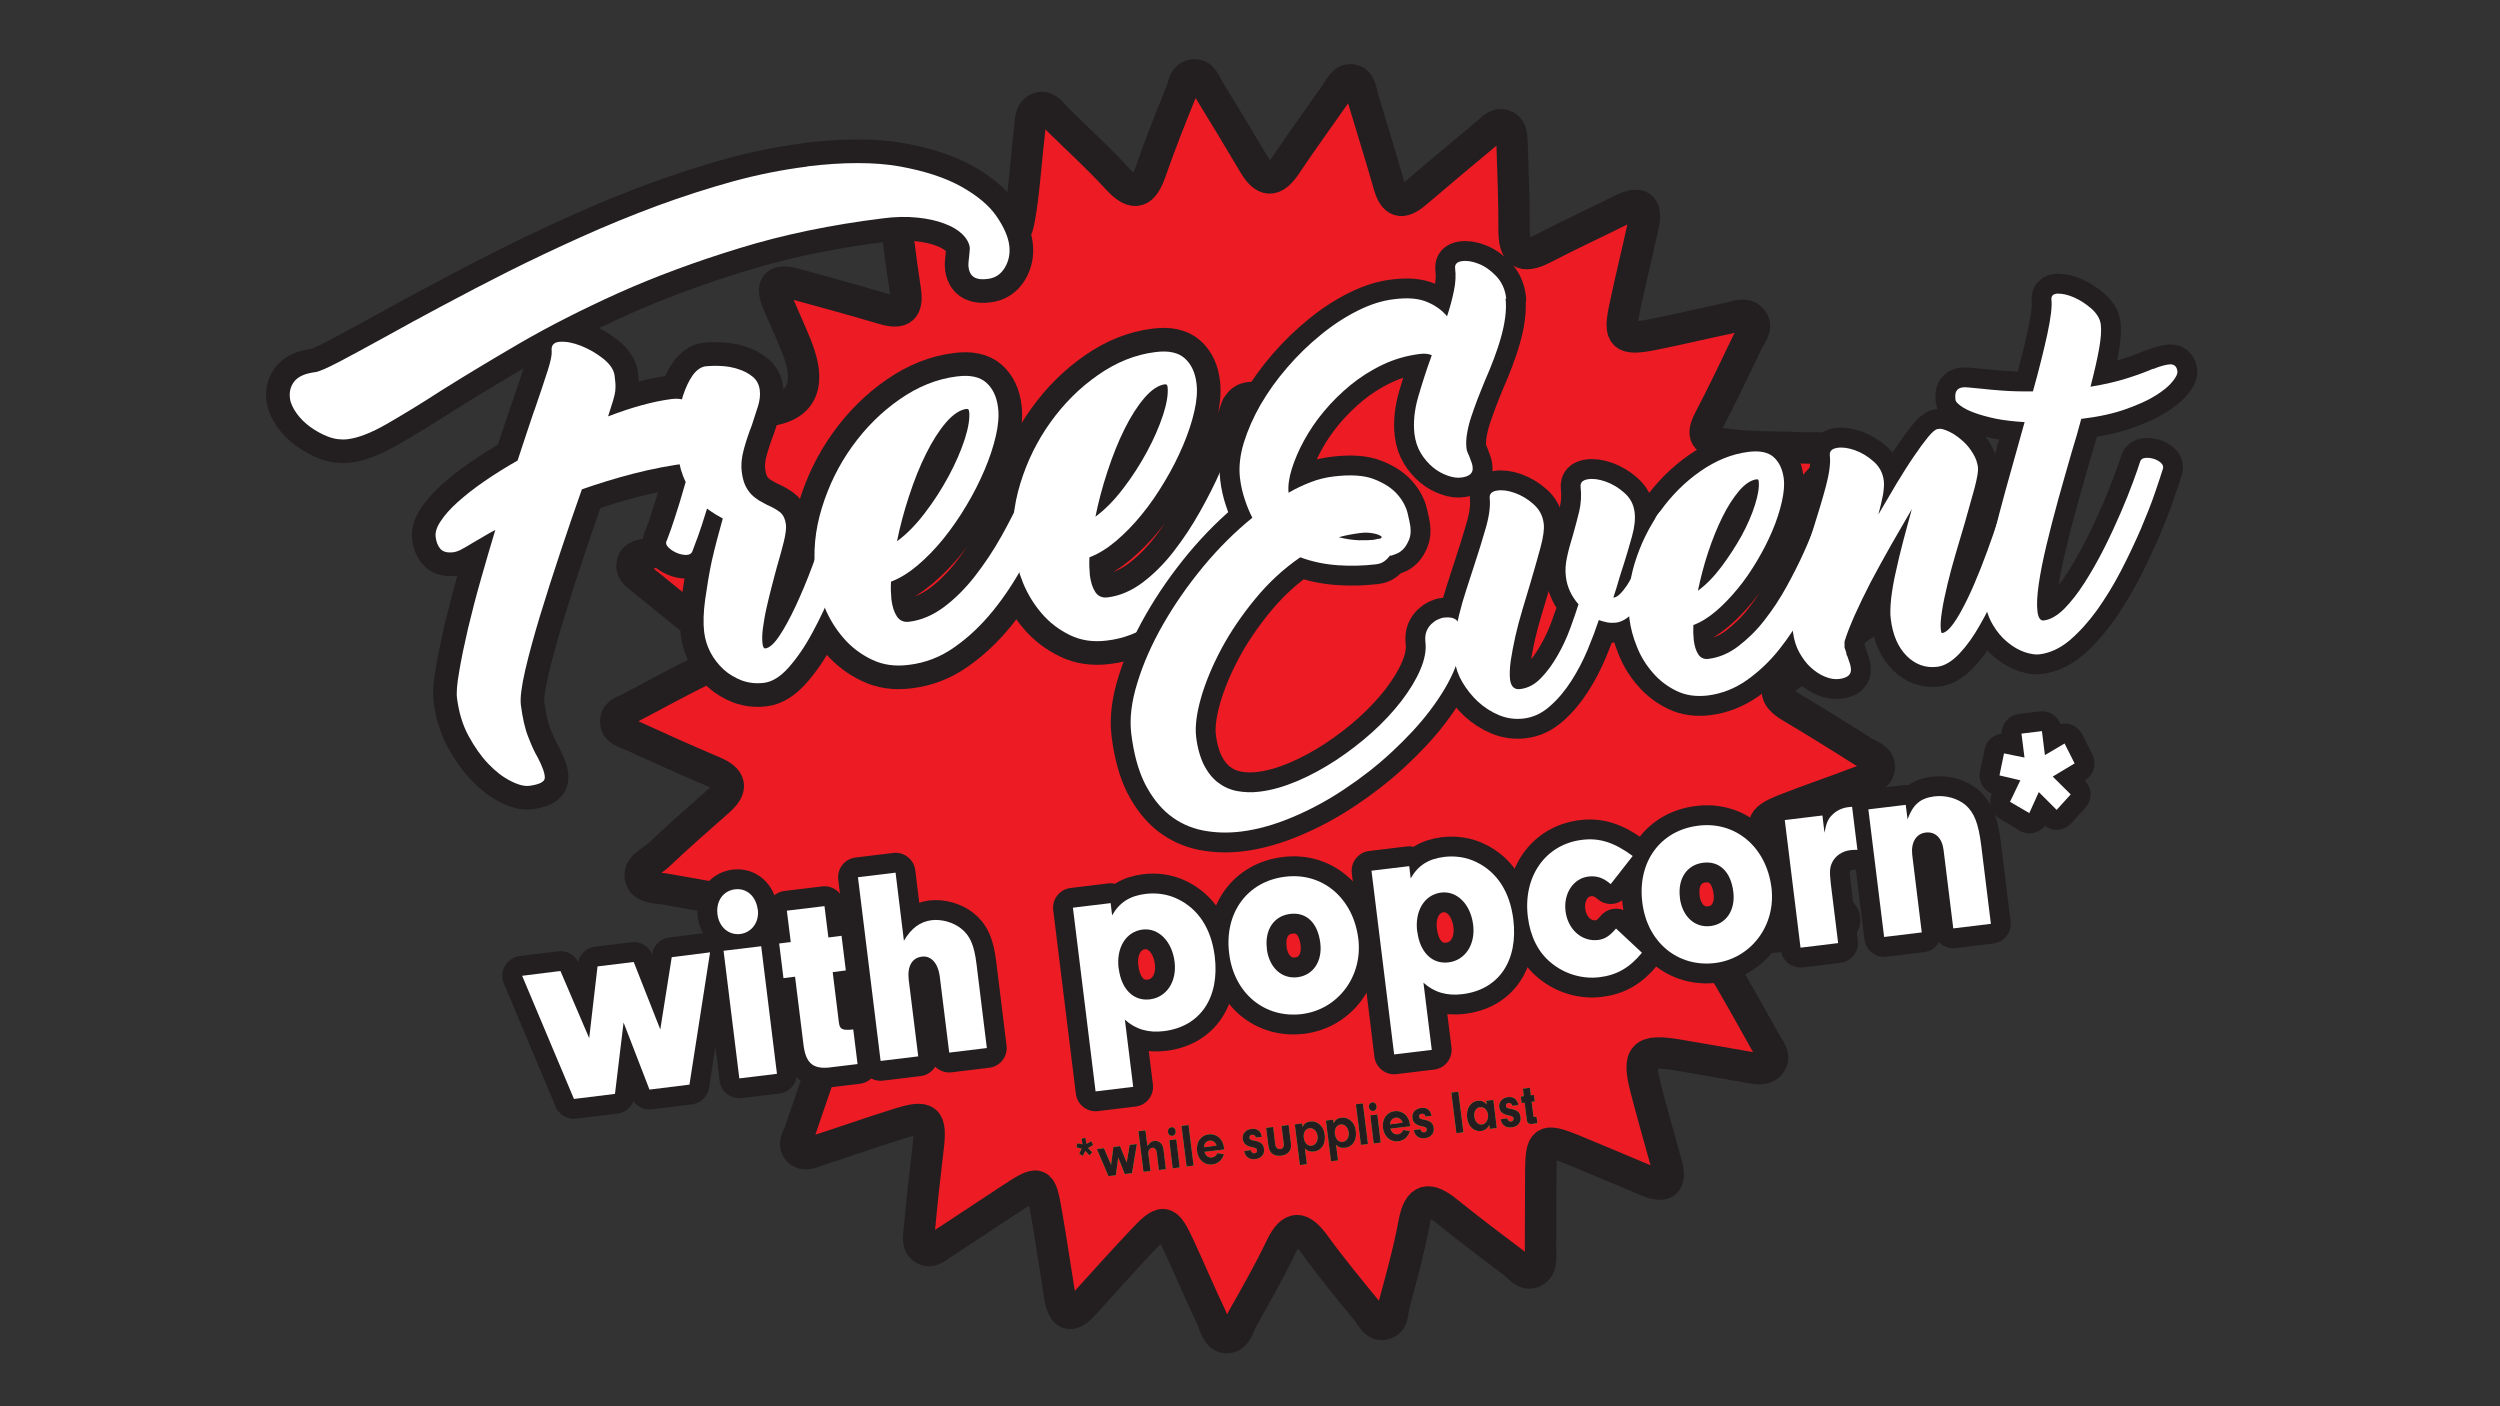 <?xml version="1.0" encoding="UTF-8"?>
<svg id="Layer_1" data-name="Layer 1" xmlns="http://www.w3.org/2000/svg" version="1.1" viewBox="0 0 1920 1080">
  <rect x="0" y="0" width="1920" height="1080" fill="#333333" stroke="none"/>
  <defs>
    <style>
      .cls-1 {
        fill: #ed1c24;
        stroke-miterlimit: 10;
        stroke-width: 24.1px;
      }

      .cls-1, .cls-2, .cls-3 {
        stroke: #231f20;
      }

      .cls-4 {
        fill: #93c73f;
      }

      .cls-4, .cls-5, .cls-6 {
        stroke-width: 0px;
      }

      .cls-2 {
        stroke-width: 36.3px;
      }

      .cls-2, .cls-3 {
        fill: none;
        stroke-linejoin: round;
      }

      .cls-5 {
        fill: #fff;
      }

      .cls-3 {
        stroke-width: 30.5px;
      }

      .cls-6 {
        fill: #231f20;
      }
    </style>
  </defs>
  <path class="cls-1" d="M578,316.1c36,.2,47.2-16.7,33.5-50.7-4.5-11-9.4-21.8-14.1-32.7-5.5-12.9-2.2-18.8,12.4-14.8,22.9,6.3,45.9,12.5,68.6,19.3,14.5,4.3,19.1,0,16.8-14.9-3.7-23.4-6.1-47.1-9.6-70.6-2.3-14.9,2.9-18.4,15.6-11.2,18.8,10.6,37.2,21.7,55.7,32.7,21,12.5,23.8,11.4,27.3-13.4,2.9-19.8,4.1-39.8,6.5-59.7.8-6.4-.2-14.9,7.3-17.2,6.4-1.9,10.2,4.9,14.3,8.9,15.4,15.1,31.3,29.6,45.9,45.5,13.2,14.4,19.9,10.5,25.6-5.8,7.1-20.4,15-40.4,23.1-60.3,2.1-5.1,2.2-12.9,9.6-13.6,7.4-.7,9,6.6,12,11.4,11.7,19,23.2,38.1,34.5,57.2,8,13.5,15.4,14.2,24.5.6,12.4-18.5,25.5-36.5,38.3-54.8,3.3-4.8,6.2-12,12.8-10.6,6.4,1.4,6.6,9,8.3,14.6,6.6,22.1,13.5,44,19.8,66.1,3.8,13.3,9.7,15.3,20.4,6.3,18.1-15.4,36.3-30.7,54.6-45.9,3.9-3.3,8-8.3,13.4-6.3,6.6,2.5,5.9,9.6,6.2,15.4.7,21.5,1.6,43.1,1.5,64.6-.1,18,5.9,23.2,22.8,14.4,19.8-10.3,40-19.6,59.9-29.5,14-7,19.8-3.2,16.4,12.4-4.6,21-9.8,42-14.2,63-4.6,21.8-1.5,24.9,20.9,20.6,19.7-3.9,39.1-8.6,58.8-12.7,6.3-1.4,13.8-5,18.6,1.6,4.1,5.6-1.4,11.2-3.8,16.4-9.6,20-19.2,40.3-29.5,59.9-6.5,12.5-3,16.5,10.3,18.5,20.7,3.2,41.5,2.1,62.2,3.2,7.9.5,18.6-2.3,22.2,6.3,3.4,8.6-6.5,14-11.6,20-11.8,14.3-24.2,28.1-36.5,42.1-16.2,18.5-15.9,20.1,6.5,27.4,19.8,6.4,39.6,12.6,59.5,18.9,5.6,1.7,13.2,2.1,14.5,8.6,1.8,8.2-6.5,10.8-11.7,14.4-17.5,12.5-35.1,24.9-53.1,36.8-13,8.7-13.7,16.1.3,24.4,18.5,11,36.8,22.3,55,33.9,5.4,3.4,14.1,5.6,12.9,13.5-1,7.3-9.8,8.1-15.8,10.4-18.8,7.2-37.7,13.6-56.4,20.9-19.7,7.8-20.5,12.1-5.6,28,14.6,15.8,29.7,31.2,44.4,46.9,3.3,3.5,8.9,6.9,6.3,12.9-2.4,5.8-8.6,4.9-13.6,5.5-23.6,2.6-47.1,6.1-70.8,7.7-14.4,1-16.7,6.1-9.8,18,11.6,19.9,23,39.9,34.1,60,2.7,4.9,8,10.3,3.8,16.2-4,5.5-10.8,3.9-16.6,2.9-18.3-3.1-36.5-6.5-54.8-9.5-27-4.5-31.1,0-24.4,26,5,19.4,10.6,38.7,15.9,58,3.7,13.7-.6,18.6-14.4,12.9-19.2-8-38.3-16.2-57.5-24.1-22.1-8.9-24.4-7.4-24.7,15.7-.2,20,0,40.1-.2,60.2,0,6.5,1.6,14.8-5.5,18.1-6.1,2.9-10.6-3.8-15.2-7.2-17.2-12.9-34.4-26-51.2-39.5-13.6-10.9-21.5-10.6-25.2,8.8-3.9,21.2-9.7,42-15.3,62.7-1.4,5.4-.3,13.2-7.4,15-7.3,1.9-9.8-5.6-13.3-9.8-13.6-16.7-27.4-33.3-40-50.7-10.5-14.4-17.8-16-26.3,1.6-9,18.8-19.3,36.8-29.5,54.9-3.1,5.6-4.5,14.5-12.1,14.5s-9.3-10.3-12.2-16.5c-8.3-17.4-15.8-35.2-23.9-52.7-10.4-22.5-12.4-22.9-30-4.1-14.8,15.7-29.2,31.8-43.6,47.7-10.4,11.6-16.1,8.1-18.4-5.6-3.5-21.3-6.5-42.5-10.2-63.7-4.6-26.3-5.1-26.4-28.2-11.3-17.4,11.4-34.7,23-52,34.3-4.2,2.7-8.7,7.2-14.1,3.9-5.3-3.2-4-9.3-3.5-14.3,1.9-20.7,4.1-41.3,6.6-61.9,3-24.1,0-27.1-22.6-20-20.6,6.4-40.8,13.6-61.3,20.2-4.8,1.6-10.6,4.7-14.9,1-5.8-4.9-.8-11,.9-16.4,7.3-21.8,14.9-43.6,22.5-65.3,4.6-12.8.2-18.3-13.2-17.3-22.9,1.7-45.9,3.7-68.8,5-5.5.3-12.7,2.6-15.8-4.3-2.4-5.4,1.8-9.8,4.7-14.1,12.4-18.5,24.1-37.5,37.2-55.5,10.9-14.9,5.8-20.8-10.2-23.3-19.8-3.1-39.6-6.5-59.2-10.1-7.1-1.3-17.3-.6-19.7-7.8-3.2-9.5,7.9-13,13.4-18.3,15.1-14.3,30.7-28,46.3-41.7,11.4-10,9.5-16.8-3.9-22.5-21.2-9-42.2-18.4-63.1-28-5.1-2.3-12.4-3.5-12-11.2.3-6.2,6.6-7.5,11-9.8,19.7-10.5,39.2-21,59.2-30.9,14.6-7.2,18.2-14.1,3.3-25.3-17.8-13.4-34.9-27.7-52.3-41.7-3.9-3.2-9.4-6.4-8.7-12.1.9-7.7,8.6-7.4,14-8.8,21.6-5.5,43.3-10.4,65.1-15.2,15.4-3.3,18.3-10.2,8.3-23-14.2-18.2-27.7-36.8-41.4-55.2-8.2-11-4.9-16,8.2-16h37.9l.5.5Z"/>
  <g>
    <g>
      <path class="cls-4" d="M619.8,127.8c28-3.4,51.8-3.4,71.1,0,19.3,3.5,35.2,8.7,47.5,15.6,12.2,6.9,21.3,14.4,27,22.8,5.7,8.3,8.9,15.8,9.7,22.2.8,6.2-.3,11.9-3.3,17-3,5.1-7.3,8.1-13.2,8.8-4.3.6-7.4.2-9.6-.8-2.1-1-3.5-2.6-4.3-4.7s-1.1-4.3-.9-7c.2-2.5.5-5.1.8-7.9.2-1.9.2-3.2.2-3.7-.5-3.5-2.4-7-5.8-10.3s-8.1-6.1-14-8.2c-5.8-2.2-12.7-3.7-20.6-4.5s-16.7-.7-26.4.6c-39.7,4.9-76.4,12.5-110.1,22.9-33.7,10.3-64.7,21.8-92.9,34.4-28.1,12.7-53.5,25.6-76.2,38.8-22.6,13.2-42.5,25.2-59.7,36-15.7,10.2-29.6,18.6-41.7,25.6s-22.2,10.9-30.3,11.9c-4.9.6-10,0-15-1.9-5-1.9-9.6-4.5-13.8-7.5-4.2-3.1-7.8-6.6-10.6-10.6s-4.6-7.8-5-11.3c-.7-5.3.6-9.7,3.5-13.3,3.1-3.7,8.3-5.9,15.8-6.9,3-.3,9.4-3.2,19.2-8.3,9.8-5.1,21.7-11.7,35.8-19.4,12.8-7.1,27.1-15,43-23.4,15.8-8.5,32.6-17.2,50.4-26.2,17.8-8.9,36.4-17.7,55.7-26.4,19.3-8.7,38.7-16.6,58.2-23.9,19.6-7.2,39.1-13.5,58.6-18.9,19.4-5.3,38.3-9,56.5-11.3h.5ZM516.5,306.4c3.9-.5,7.2,0,10.1,1.3,2.9,1.4,5.4,3.2,7.5,5.6s3.9,5.1,5.1,8.5c1.3,3.2,2.1,6.5,2.5,9.8.7,5.9.1,11.3-1.8,16s-5.3,7.3-10,7.9c-14.8,1.8-29.2,4.6-43.2,8.2s-27.2,7.7-39.8,12.1c-5,14.2-10.4,29.7-16.1,46.9s-11,33.6-15.8,49.4c-4.8,15.8-8.7,30-11.6,42.5-2.9,12.6-4,21.5-3.4,26.6,1.3,10,3.1,18.3,5.7,24.8,2.5,6.5,4.9,11.8,7.2,15.6,3.8,7.3,5.6,12.5,5.5,15.7,0,3.1-3.9,5.1-11.7,6.2-3.9.5-8.7-.7-14.5-3.7-5.8-2.9-11.6-7.3-17.2-13.2s-10.6-13-15.2-21.5-7.4-18.1-8.8-28.8c-.6-4.2,0-11.2,1.7-20.8,1.6-9.6,3.9-20.5,6.7-32.7,2.9-12.1,6.2-24.9,10-38.2,3.8-13.3,7.4-25.7,11-37.6-3.1,1.6-6.2,3.3-9.1,5.1-3.1,1.8-5.7,3.3-7.9,4.6-3.9,2.4-6.9,4.1-9.1,5.3s-4.2,1.8-5.9,2.1c-4.9.6-8.3-.3-10.3-2.7s-3.1-5.4-3.5-9c-.5-3.5.8-7.7,3.9-12.2,3-4.6,7.3-9.5,13-14.6s12.5-10.5,20.4-15.9c7.9-5.5,16.5-10.8,25.6-16,2.4-7.3,4.7-14.3,6.9-20.9s4.2-12.6,5.9-17.6v.3c4.7-13.6,8.1-24,10.4-31.1,2.3-7.2,3.2-12,3-14.6-.6-4.5,1.5-7,6.3-7.3,4.7-.3,10.2.7,16.2,3.1,6.1,2.4,11.8,5.7,17,9.8,5.3,4.2,8.2,8.6,8.8,13l.2,1.8c.2,2.2.5,3.9.5,5.4s0,3.1-.2,4.9c-.2,1.8-.8,4.2-1.7,7.3-.9,3-2.2,7-3.8,12,18.5-7.1,34.9-11.6,49.3-13.4h.2Z"/>
      <path class="cls-4" d="M651.6,352.7c.6-2.1,2.1-3.2,4.5-3.4,2.4-.3,4.8,0,7.4.7,2.6.8,4.8,1.9,6.6,3.5s2.4,3.4,1.8,5.4c-1.4,5-3.5,12.5-6.5,22.3-3,10-6.6,20.8-11,32.8-4.2,12-9,24.4-14.2,37.1-5.1,12.7-10.6,24.4-16.4,35-5.7,10.6-11.8,19.4-18.1,26.5s-12.6,11-18.8,11.8c-6.2.8-11.9.1-17.2-1.8-5.3-2.1-10-4.8-14-8.5-4-3.7-7.3-7.9-10-12.9-2.6-5-4.2-10.2-4.9-15.7-.8-6.9-.6-15.3.8-25.3s3-19.6,4.9-28.7c2.4-10.6,5.3-21.7,8.6-33.3-1.8-1-3.8-2.1-5.8-3.3-1.9-1.3-4.1-2.6-6.3-4.3-1.3,4-2.6,8.3-4.1,13-1.5,4.7-3.9,11.3-7.2,19.9-.7,1.8-2.2,2.6-4.6,2.7-2.4,0-4.8-.5-7.4-1.6-2.5-1.1-4.7-2.5-6.4-4.2s-2.2-3.4-1.3-5.3v.3c2.5-6.6,4.5-12.1,5.9-16.7,1.5-4.6,2.7-8.5,3.8-11.9s1.8-6.3,2.6-8.8c.8-2.5,1.5-5.1,2.3-7.9-1.4-2.7-2.6-5.8-3.7-9.5-1-3.7-1.7-7.4-2.3-11.6-.9-7.9-1-15.7-.3-23.6.8-7.8,2.2-15,4.2-21.4,2.1-6.4,4.6-11.7,7.5-15.8,3-4.1,6.3-6.4,10-6.9,3.2-.3,7.1-.5,11.8-.2,4.6.2,9,1,13.2,2.4,4.2,1.3,7.9,3.2,11,5.8,3.2,2.6,5,6.1,5.5,10.4.5,3.8,0,7.9-1.4,12.4-1.4,4.3-3,9.3-4.7,14.5-2.3,5.8-4.3,11.9-6.1,18.3s-2.3,12.2-1.6,17.7c.5,4,1.4,7.5,2.7,10.3,1.4,2.9,3,5.1,4.8,7,1.8,1.8,3.9,3.3,5.9,4.6,2.1,1.1,4.1,2.3,5.9,3.2,3.9,1.7,7.2,3.5,9.8,5.5,2.6,1.9,4.2,5.3,4.8,9.7.3,2.9-.2,7.2-1.6,13-1.5,5.8-3.2,12.5-5.4,19.7-1.4,5-2.7,10.3-4.2,15.9s-2.7,11-3.9,16.2-1.9,10.2-2.6,14.8c-.6,4.7-.7,8.6-.3,11.7.3,2.6,1,3.9,2.1,3.8,3.2-.3,6.9-3.7,10.9-9.7s8.2-13.7,12.5-22.9c4.3-9.3,8.6-19.4,12.7-30.5s8.1-22,11.8-32.6,6.9-20.4,9.6-29.3c2.7-8.9,4.7-15.7,5.8-20.5v-.3l.2.3Z"/>
      <path class="cls-4" d="M803.6,333.5c.6-2.1,2.2-3.2,4.6-3.4,2.5-.3,4.9,0,7.4.7,2.5.8,4.7,2.1,6.5,3.8,1.8,1.7,2.5,3.5,2.2,5.5-1.6,5-4,12.5-7.2,22.4s-7.4,20.9-12.6,33.1c-5.1,12.1-11.2,24.6-18.1,37.5-6.9,12.9-14.8,24.9-23.7,35.9s-18.8,20.4-29.5,27.9c-10.8,7.7-22.5,12.2-35.2,13.7-10.8,1.4-20.2,0-28.6-4.1-8.3-4-15.6-9.5-21.6-16.5-6.1-7-10.9-14.9-14.5-23.6-3.5-8.7-5.8-17.3-6.9-25.6-2.1-16.7-.5-33.5,4.8-50.8,5.3-17.2,13-32.9,23.3-47.2s22.4-26.4,36.4-36.1c14-9.8,28.6-15.7,44-17.6,10.1-1.3,17.6.3,22.6,4.8,5,4.5,8,10.9,9,19.2.8,6.2.2,13.5-1.7,21.7-1.9,8.3-4.8,17-8.7,26.2-3.9,9.1-8.5,18.3-14,27.4-5.4,9.1-11.3,17.6-17.6,25.4-6.3,7.8-12.9,14.5-19.8,20.4-6.9,5.8-13.7,10-20.4,12.5-.3,4.6-.1,9.1.3,13.7.7,5.5,2.1,9.8,4.2,13s5.3,4.6,9.3,4.1c9.4-1.1,18.4-5,27-11.4,8.6-6.5,16.5-14.4,23.8-23.8,7.3-9.4,14.1-19.6,20.2-30.5s11.6-21.7,16.1-32,8.3-19.7,11.4-27.8c3-8.2,5.1-14.3,6.4-18.3h.2ZM742.4,314c-5.1.7-10.4,4.1-15.9,10.5-5.4,6.3-10.5,14.3-15.3,24-4.8,9.6-9.1,20.4-13,32.3-3.9,11.8-7,23.4-9.3,34.9,7.2-5.3,14.3-12.4,21.2-21.5,7-9,13-18.5,18.4-28.4,5.3-9.8,9.4-19.3,12.4-28.4,2.9-9,4-16.2,3.4-21.4-.2-1.4-.8-2.1-1.8-1.9h0Z"/>
      <path class="cls-4" d="M956,314.8c.6-2.1,2.2-3.2,4.6-3.4,2.5-.3,4.9,0,7.4.7,2.5.8,4.7,2.1,6.5,3.8,1.8,1.7,2.5,3.5,2.2,5.5-1.6,5-4,12.5-7.2,22.4-3.2,10-7.4,20.9-12.6,33.1s-11.2,24.6-18.1,37.5c-6.9,12.9-14.8,24.9-23.7,35.9s-18.8,20.4-29.5,27.9c-10.9,7.7-22.5,12.2-35.2,13.7-10.8,1.4-20.2,0-28.6-4.1-8.3-4-15.6-9.5-21.6-16.5-6.1-7-10.9-14.9-14.5-23.6-3.5-8.7-5.8-17.3-6.9-25.6-2.1-16.7-.5-33.5,4.8-50.8,5.3-17.2,13-32.9,23.3-47.2,10.3-14.3,22.4-26.4,36.4-36.1,14-9.8,28.6-15.7,44-17.6,10.1-1.3,17.6.3,22.6,4.8,5,4.5,8,10.9,9,19.2.8,6.2.2,13.5-1.7,21.7-1.9,8.3-4.8,17-8.7,26.2-3.9,9.1-8.5,18.3-14,27.4-5.4,9.1-11.2,17.6-17.6,25.4-6.3,7.8-12.9,14.5-19.8,20.4-6.9,5.8-13.7,10-20.4,12.5-.3,4.6-.1,9.1.3,13.7.7,5.5,2.1,9.8,4.2,13s5.3,4.6,9.3,4.1c9.4-1.1,18.4-5,27-11.4,8.6-6.5,16.5-14.4,23.8-23.8,7.3-9.4,14.1-19.6,20.2-30.5,6.2-11,11.6-21.7,16.1-32s8.3-19.7,11.4-27.8c3-8.2,5.1-14.3,6.4-18.3h.2ZM894.8,295.1c-5.1.7-10.4,4.1-15.9,10.5-5.4,6.3-10.5,14.3-15.3,24-4.8,9.6-9.1,20.4-13,32.3-3.9,11.8-7,23.4-9.3,34.9,7.2-5.3,14.3-12.4,21.2-21.5,7-9,13-18.5,18.4-28.4,5.3-9.8,9.4-19.3,12.4-28.4,2.9-9,4-16.2,3.4-21.4-.2-1.4-.8-2.1-1.8-1.9h0Z"/>
    </g>
    <g>
      <path class="cls-2" d="M619.8,127.8c28-3.4,51.8-3.4,71.1,0,19.3,3.5,35.2,8.7,47.5,15.6,12.2,6.9,21.3,14.4,27,22.8,5.7,8.3,8.9,15.8,9.7,22.2.8,6.2-.3,11.9-3.3,17-3,5.1-7.3,8.1-13.2,8.8-4.3.6-7.4.2-9.6-.8-2.1-1-3.5-2.6-4.3-4.7s-1.1-4.3-.9-7c.2-2.5.5-5.1.8-7.9.2-1.9.2-3.2.2-3.7-.5-3.5-2.4-7-5.8-10.3s-8.1-6.1-14-8.2c-5.8-2.2-12.7-3.7-20.6-4.5s-16.7-.7-26.4.6c-39.7,4.9-76.4,12.5-110.1,22.9-33.7,10.3-64.7,21.8-92.9,34.4-28.1,12.7-53.5,25.6-76.2,38.8-22.6,13.2-42.5,25.2-59.7,36-15.7,10.2-29.6,18.6-41.7,25.6s-22.2,10.9-30.3,11.9c-4.9.6-10,0-15-1.9-5-1.9-9.6-4.5-13.8-7.5-4.2-3.1-7.8-6.6-10.6-10.6s-4.6-7.8-5-11.3c-.7-5.3.6-9.7,3.5-13.3,3.1-3.7,8.3-5.9,15.8-6.9,3-.3,9.4-3.2,19.2-8.3,9.8-5.1,21.7-11.7,35.8-19.4,12.8-7.1,27.1-15,43-23.4,15.8-8.5,32.6-17.2,50.4-26.2,17.8-8.9,36.4-17.7,55.7-26.4,19.3-8.7,38.7-16.6,58.2-23.9,19.6-7.2,39.1-13.5,58.6-18.9,19.4-5.3,38.3-9,56.5-11.3h.5ZM516.5,306.4c3.9-.5,7.2,0,10.1,1.3,2.9,1.4,5.4,3.2,7.5,5.6s3.9,5.1,5.1,8.5c1.3,3.2,2.1,6.5,2.5,9.8.7,5.9.1,11.3-1.8,16s-5.3,7.3-10,7.9c-14.8,1.8-29.2,4.6-43.2,8.2s-27.2,7.7-39.8,12.1c-5,14.2-10.4,29.7-16.1,46.9s-11,33.6-15.8,49.4c-4.8,15.8-8.7,30-11.6,42.5-2.9,12.6-4,21.5-3.4,26.6,1.3,10,3.1,18.3,5.7,24.8,2.5,6.5,4.9,11.8,7.2,15.6,3.8,7.3,5.6,12.5,5.5,15.7,0,3.1-3.9,5.1-11.7,6.2-3.9.5-8.7-.7-14.5-3.7-5.8-2.9-11.6-7.3-17.2-13.2s-10.6-13-15.2-21.5-7.4-18.1-8.8-28.8c-.6-4.2,0-11.2,1.7-20.8,1.6-9.6,3.9-20.5,6.7-32.7,2.9-12.1,6.2-24.9,10-38.2,3.8-13.3,7.4-25.7,11-37.6-3.1,1.6-6.2,3.3-9.1,5.1-3.1,1.8-5.7,3.3-7.9,4.6-3.9,2.4-6.9,4.1-9.1,5.3s-4.2,1.8-5.9,2.1c-4.9.6-8.3-.3-10.3-2.7s-3.1-5.4-3.5-9c-.5-3.5.8-7.7,3.9-12.2,3-4.6,7.3-9.5,13-14.6s12.5-10.5,20.4-15.9c7.9-5.5,16.5-10.8,25.6-16,2.4-7.3,4.7-14.3,6.9-20.9s4.2-12.6,5.9-17.6v.3c4.7-13.6,8.1-24,10.4-31.1,2.3-7.2,3.2-12,3-14.6-.6-4.5,1.5-7,6.3-7.3,4.7-.3,10.2.7,16.2,3.1,6.1,2.4,11.8,5.7,17,9.8,5.3,4.2,8.2,8.6,8.8,13l.2,1.8c.2,2.2.5,3.9.5,5.4s0,3.1-.2,4.9c-.2,1.8-.8,4.2-1.7,7.3-.9,3-2.2,7-3.8,12,18.5-7.1,34.9-11.6,49.3-13.4h.2Z"/>
      <path class="cls-2" d="M651.6,352.7c.6-2.1,2.1-3.2,4.5-3.4,2.4-.3,4.8,0,7.4.7,2.6.8,4.8,1.9,6.6,3.5s2.4,3.4,1.8,5.4c-1.4,5-3.5,12.5-6.5,22.3-3,10-6.6,20.8-11,32.8-4.2,12-9,24.4-14.2,37.1-5.1,12.7-10.6,24.4-16.4,35-5.7,10.6-11.8,19.4-18.1,26.5s-12.6,11-18.8,11.8c-6.2.8-11.9.1-17.2-1.8-5.3-2.1-10-4.8-14-8.5-4-3.7-7.3-7.9-10-12.9-2.6-5-4.2-10.2-4.9-15.7-.8-6.9-.6-15.3.8-25.3s3-19.6,4.9-28.7c2.4-10.6,5.3-21.7,8.6-33.3-1.8-1-3.8-2.1-5.8-3.3-1.9-1.3-4.1-2.6-6.3-4.3-1.3,4-2.6,8.3-4.1,13-1.5,4.7-3.9,11.3-7.2,19.9-.7,1.8-2.2,2.6-4.6,2.7-2.4,0-4.8-.5-7.4-1.6-2.5-1.1-4.7-2.5-6.4-4.2s-2.2-3.4-1.3-5.3v.3c2.5-6.6,4.5-12.1,5.9-16.7,1.5-4.6,2.7-8.5,3.8-11.9s1.8-6.3,2.6-8.8c.8-2.5,1.5-5.1,2.3-7.9-1.4-2.7-2.6-5.8-3.7-9.5-1-3.7-1.7-7.4-2.3-11.6-.9-7.9-1-15.7-.3-23.6.8-7.8,2.2-15,4.2-21.4,2.1-6.4,4.6-11.7,7.5-15.8,3-4.1,6.3-6.4,10-6.9,3.2-.3,7.1-.5,11.8-.2,4.6.2,9,1,13.2,2.4,4.2,1.3,7.9,3.2,11,5.8,3.2,2.6,5,6.1,5.5,10.4.5,3.8,0,7.9-1.4,12.4-1.4,4.3-3,9.3-4.7,14.5-2.3,5.8-4.3,11.9-6.1,18.3s-2.3,12.2-1.6,17.7c.5,4,1.4,7.5,2.7,10.3,1.4,2.9,3,5.1,4.8,7,1.8,1.8,3.9,3.3,5.9,4.6,2.1,1.1,4.1,2.3,5.9,3.2,3.9,1.7,7.2,3.5,9.8,5.5,2.6,1.9,4.2,5.3,4.8,9.7.3,2.9-.2,7.2-1.6,13-1.5,5.8-3.2,12.5-5.4,19.7-1.4,5-2.7,10.3-4.2,15.9s-2.7,11-3.9,16.2-1.9,10.2-2.6,14.8c-.6,4.7-.7,8.6-.3,11.7.3,2.6,1,3.9,2.1,3.8,3.2-.3,6.9-3.7,10.9-9.7s8.2-13.7,12.5-22.9c4.3-9.3,8.6-19.4,12.7-30.5s8.1-22,11.8-32.6,6.9-20.4,9.6-29.3c2.7-8.9,4.7-15.7,5.8-20.5v-.3l.2.3Z"/>
      <path class="cls-2" d="M803.6,333.5c.6-2.1,2.2-3.2,4.6-3.4,2.5-.3,4.9,0,7.4.7,2.5.8,4.7,2.1,6.5,3.8,1.8,1.7,2.5,3.5,2.2,5.5-1.6,5-4,12.5-7.2,22.4s-7.4,20.9-12.6,33.1c-5.1,12.1-11.2,24.6-18.1,37.5-6.9,12.9-14.8,24.9-23.7,35.9s-18.8,20.4-29.5,27.9c-10.8,7.7-22.5,12.2-35.2,13.7-10.8,1.4-20.2,0-28.6-4.1-8.3-4-15.6-9.5-21.6-16.5-6.1-7-10.9-14.9-14.5-23.6-3.5-8.7-5.8-17.3-6.9-25.6-2.1-16.7-.5-33.5,4.8-50.8,5.3-17.2,13-32.9,23.3-47.2s22.4-26.4,36.4-36.1c14-9.8,28.6-15.7,44-17.6,10.1-1.3,17.6.3,22.6,4.8,5,4.5,8,10.9,9,19.2.8,6.2.2,13.5-1.7,21.7-1.9,8.3-4.8,17-8.7,26.2-3.9,9.1-8.5,18.3-14,27.4-5.4,9.1-11.3,17.6-17.6,25.4-6.3,7.8-12.9,14.5-19.8,20.4-6.9,5.8-13.7,10-20.4,12.5-.3,4.6-.1,9.1.3,13.7.7,5.5,2.1,9.8,4.2,13s5.3,4.6,9.3,4.1c9.4-1.1,18.4-5,27-11.4,8.6-6.5,16.5-14.4,23.8-23.8,7.3-9.4,14.1-19.6,20.2-30.5s11.6-21.7,16.1-32,8.3-19.7,11.4-27.8c3-8.2,5.1-14.3,6.4-18.3h.2ZM742.4,314c-5.1.7-10.4,4.1-15.9,10.5-5.4,6.3-10.5,14.3-15.3,24-4.8,9.6-9.1,20.4-13,32.3-3.9,11.8-7,23.4-9.3,34.9,7.2-5.3,14.3-12.4,21.2-21.5,7-9,13-18.5,18.4-28.4,5.3-9.8,9.4-19.3,12.4-28.4,2.9-9,4-16.2,3.4-21.4-.2-1.4-.8-2.1-1.8-1.9h0Z"/>
      <path class="cls-2" d="M956,314.8c.6-2.1,2.2-3.2,4.6-3.4,2.5-.3,4.9,0,7.4.7,2.5.8,4.7,2.1,6.5,3.8,1.8,1.7,2.5,3.5,2.2,5.5-1.6,5-4,12.5-7.2,22.4-3.2,10-7.4,20.9-12.6,33.1s-11.2,24.6-18.1,37.5c-6.9,12.9-14.8,24.9-23.7,35.9s-18.8,20.4-29.5,27.9c-10.9,7.7-22.5,12.2-35.2,13.7-10.8,1.4-20.2,0-28.6-4.1-8.3-4-15.6-9.5-21.6-16.5-6.1-7-10.9-14.9-14.5-23.6-3.5-8.7-5.8-17.3-6.9-25.6-2.1-16.7-.5-33.5,4.8-50.8,5.3-17.2,13-32.9,23.3-47.2,10.3-14.3,22.4-26.4,36.4-36.1,14-9.8,28.6-15.7,44-17.6,10.1-1.3,17.6.3,22.6,4.8,5,4.5,8,10.9,9,19.2.8,6.2.2,13.5-1.7,21.7-1.9,8.3-4.8,17-8.7,26.2-3.9,9.1-8.5,18.3-14,27.4-5.4,9.1-11.2,17.6-17.6,25.4-6.3,7.8-12.9,14.5-19.8,20.4-6.9,5.8-13.7,10-20.4,12.5-.3,4.6-.1,9.1.3,13.7.7,5.5,2.1,9.8,4.2,13s5.3,4.6,9.3,4.1c9.4-1.1,18.4-5,27-11.4,8.6-6.5,16.5-14.4,23.8-23.8,7.3-9.4,14.1-19.6,20.2-30.5,6.2-11,11.6-21.7,16.1-32s8.3-19.7,11.4-27.8c3-8.2,5.1-14.3,6.4-18.3h.2ZM894.8,295.1c-5.1.7-10.4,4.1-15.9,10.5-5.4,6.3-10.5,14.3-15.3,24-4.8,9.6-9.1,20.4-13,32.3-3.9,11.8-7,23.4-9.3,34.9,7.2-5.3,14.3-12.4,21.2-21.5,7-9,13-18.5,18.4-28.4,5.3-9.8,9.4-19.3,12.4-28.4,2.9-9,4-16.2,3.4-21.4-.2-1.4-.8-2.1-1.8-1.9h0Z"/>
    </g>
    <g>
      <path class="cls-5" d="M619.8,127.8c28-3.4,51.8-3.4,71.1,0,19.3,3.5,35.2,8.7,47.5,15.6,12.2,6.9,21.3,14.4,27,22.8,5.7,8.3,8.9,15.8,9.7,22.2.8,6.2-.3,11.9-3.3,17-3,5.1-7.3,8.1-13.2,8.8-4.3.6-7.4.2-9.6-.8-2.1-1-3.5-2.6-4.3-4.7s-1.1-4.3-.9-7c.2-2.5.5-5.1.8-7.9.2-1.9.2-3.2.2-3.7-.5-3.5-2.4-7-5.8-10.3s-8.1-6.1-14-8.2c-5.8-2.2-12.7-3.7-20.6-4.5s-16.7-.7-26.4.6c-39.7,4.9-76.4,12.5-110.1,22.9-33.7,10.3-64.7,21.8-92.9,34.4-28.1,12.7-53.5,25.6-76.2,38.8-22.6,13.2-42.5,25.2-59.7,36-15.7,10.2-29.6,18.6-41.7,25.6s-22.2,10.9-30.3,11.9c-4.9.6-10,0-15-1.9-5-1.9-9.6-4.5-13.8-7.5-4.2-3.1-7.8-6.6-10.6-10.6s-4.6-7.8-5-11.3c-.7-5.3.6-9.7,3.5-13.3,3.1-3.7,8.3-5.9,15.8-6.9,3-.3,9.4-3.2,19.2-8.3,9.8-5.1,21.7-11.7,35.8-19.4,12.8-7.1,27.1-15,43-23.4,15.8-8.5,32.6-17.2,50.4-26.2,17.8-8.9,36.4-17.7,55.7-26.4,19.3-8.7,38.7-16.6,58.2-23.9,19.6-7.2,39.1-13.5,58.6-18.9,19.4-5.3,38.3-9,56.5-11.3h.5ZM516.5,306.4c3.9-.5,7.2,0,10.1,1.3,2.9,1.4,5.4,3.2,7.5,5.6s3.9,5.1,5.1,8.5c1.3,3.2,2.1,6.5,2.5,9.8.7,5.9.1,11.3-1.8,16s-5.3,7.3-10,7.9c-14.8,1.8-29.2,4.6-43.2,8.2s-27.2,7.7-39.8,12.1c-5,14.2-10.4,29.7-16.1,46.9s-11,33.6-15.8,49.4c-4.8,15.8-8.7,30-11.6,42.5-2.9,12.6-4,21.5-3.4,26.6,1.3,10,3.1,18.3,5.7,24.8,2.5,6.5,4.9,11.8,7.2,15.6,3.8,7.3,5.6,12.5,5.5,15.7,0,3.1-3.9,5.1-11.7,6.2-3.9.5-8.7-.7-14.5-3.7-5.8-2.9-11.6-7.3-17.2-13.2s-10.6-13-15.2-21.5-7.4-18.1-8.8-28.8c-.6-4.2,0-11.2,1.7-20.8,1.6-9.6,3.9-20.5,6.7-32.7,2.9-12.1,6.2-24.9,10-38.2,3.8-13.3,7.4-25.7,11-37.6-3.1,1.6-6.2,3.3-9.1,5.1-3.1,1.8-5.7,3.3-7.9,4.6-3.9,2.4-6.9,4.1-9.1,5.3s-4.2,1.8-5.9,2.1c-4.9.6-8.3-.3-10.3-2.7s-3.1-5.4-3.5-9c-.5-3.5.8-7.7,3.9-12.2,3-4.6,7.3-9.5,13-14.6s12.5-10.5,20.4-15.9c7.9-5.5,16.5-10.8,25.6-16,2.4-7.3,4.7-14.3,6.9-20.9s4.2-12.6,5.9-17.6v.3c4.7-13.6,8.1-24,10.4-31.1,2.3-7.2,3.2-12,3-14.6-.6-4.5,1.5-7,6.3-7.3,4.7-.3,10.2.7,16.2,3.1,6.1,2.4,11.8,5.7,17,9.8,5.3,4.2,8.2,8.6,8.8,13l.2,1.8c.2,2.2.5,3.9.5,5.4s0,3.1-.2,4.9c-.2,1.8-.8,4.2-1.7,7.3-.9,3-2.2,7-3.8,12,18.5-7.1,34.9-11.6,49.3-13.4h.2Z"/>
      <path class="cls-5" d="M651.6,352.7c.6-2.1,2.1-3.2,4.5-3.4,2.4-.3,4.8,0,7.4.7,2.6.8,4.8,1.9,6.6,3.5s2.4,3.4,1.8,5.4c-1.4,5-3.5,12.5-6.5,22.3-3,10-6.6,20.8-11,32.8-4.2,12-9,24.4-14.2,37.1-5.1,12.7-10.6,24.4-16.4,35-5.7,10.6-11.8,19.4-18.1,26.5s-12.6,11-18.8,11.8c-6.2.8-11.9.1-17.2-1.8-5.3-2.1-10-4.8-14-8.5-4-3.7-7.3-7.9-10-12.9-2.6-5-4.2-10.2-4.9-15.7-.8-6.9-.6-15.3.8-25.3s3-19.6,4.9-28.7c2.4-10.6,5.3-21.7,8.6-33.3-1.8-1-3.8-2.1-5.8-3.3-1.9-1.3-4.1-2.6-6.3-4.3-1.3,4-2.6,8.3-4.1,13-1.5,4.7-3.9,11.3-7.2,19.9-.7,1.8-2.2,2.6-4.6,2.7-2.4,0-4.8-.5-7.4-1.6-2.5-1.1-4.7-2.5-6.4-4.2s-2.2-3.4-1.3-5.3v.3c2.5-6.6,4.5-12.1,5.9-16.7,1.5-4.6,2.7-8.5,3.8-11.9s1.8-6.3,2.6-8.8c.8-2.5,1.5-5.1,2.3-7.9-1.4-2.7-2.6-5.8-3.7-9.5-1-3.7-1.7-7.4-2.3-11.6-.9-7.9-1-15.7-.3-23.6.8-7.8,2.2-15,4.2-21.4,2.1-6.4,4.6-11.7,7.5-15.8,3-4.1,6.3-6.4,10-6.9,3.2-.3,7.1-.5,11.8-.2,4.6.2,9,1,13.2,2.4,4.2,1.3,7.9,3.2,11,5.8,3.2,2.6,5,6.1,5.5,10.4.5,3.8,0,7.9-1.4,12.4-1.4,4.3-3,9.3-4.7,14.5-2.3,5.8-4.3,11.9-6.1,18.3s-2.3,12.2-1.6,17.7c.5,4,1.4,7.5,2.7,10.3,1.4,2.9,3,5.1,4.8,7,1.8,1.8,3.9,3.3,5.9,4.6,2.1,1.1,4.1,2.3,5.9,3.2,3.9,1.7,7.2,3.5,9.8,5.5,2.6,1.9,4.2,5.3,4.8,9.7.3,2.9-.2,7.2-1.6,13-1.5,5.8-3.2,12.5-5.4,19.7-1.4,5-2.7,10.3-4.2,15.9s-2.7,11-3.9,16.2-1.9,10.2-2.6,14.8c-.6,4.7-.7,8.6-.3,11.7.3,2.6,1,3.9,2.1,3.8,3.2-.3,6.9-3.7,10.9-9.7s8.2-13.7,12.5-22.9c4.3-9.3,8.6-19.4,12.7-30.5s8.1-22,11.8-32.6,6.9-20.4,9.6-29.3c2.7-8.9,4.7-15.7,5.8-20.5v-.3l.2.3Z"/>
      <path class="cls-5" d="M803.6,333.5c.6-2.1,2.2-3.2,4.6-3.4,2.5-.3,4.9,0,7.4.7,2.5.8,4.7,2.1,6.5,3.8,1.8,1.7,2.5,3.5,2.2,5.5-1.6,5-4,12.5-7.2,22.4s-7.4,20.9-12.6,33.1c-5.1,12.1-11.2,24.6-18.1,37.5-6.9,12.9-14.8,24.9-23.7,35.9s-18.8,20.4-29.5,27.9c-10.8,7.7-22.5,12.2-35.2,13.7-10.8,1.4-20.2,0-28.6-4.1-8.3-4-15.6-9.5-21.6-16.5-6.1-7-10.9-14.9-14.5-23.6-3.5-8.7-5.8-17.3-6.9-25.6-2.1-16.7-.5-33.5,4.8-50.8,5.3-17.2,13-32.9,23.3-47.2s22.4-26.4,36.4-36.1c14-9.8,28.6-15.7,44-17.6,10.1-1.3,17.6.3,22.6,4.8,5,4.5,8,10.9,9,19.2.8,6.2.2,13.5-1.7,21.7-1.9,8.3-4.8,17-8.7,26.2-3.9,9.1-8.5,18.3-14,27.4-5.4,9.1-11.3,17.6-17.6,25.4-6.3,7.8-12.9,14.5-19.8,20.4-6.9,5.8-13.7,10-20.4,12.5-.3,4.6-.1,9.1.3,13.7.7,5.5,2.1,9.8,4.2,13s5.3,4.6,9.3,4.1c9.4-1.1,18.4-5,27-11.4,8.6-6.5,16.5-14.4,23.8-23.8,7.3-9.4,14.1-19.6,20.2-30.5s11.6-21.7,16.1-32,8.3-19.7,11.4-27.8c3-8.2,5.1-14.3,6.4-18.3h.2ZM742.4,314c-5.1.7-10.4,4.1-15.9,10.5-5.4,6.3-10.5,14.3-15.3,24-4.8,9.6-9.1,20.4-13,32.3-3.9,11.8-7,23.4-9.3,34.9,7.2-5.3,14.3-12.4,21.2-21.5,7-9,13-18.5,18.4-28.4,5.3-9.8,9.4-19.3,12.4-28.4,2.9-9,4-16.2,3.4-21.4-.2-1.4-.8-2.1-1.8-1.9h0Z"/>
      <path class="cls-5" d="M956,314.8c.6-2.1,2.2-3.2,4.6-3.4,2.5-.3,4.9,0,7.4.7,2.5.8,4.7,2.1,6.5,3.8,1.8,1.7,2.5,3.5,2.2,5.5-1.6,5-4,12.5-7.2,22.4-3.2,10-7.4,20.9-12.6,33.1s-11.2,24.6-18.1,37.5c-6.9,12.9-14.8,24.9-23.7,35.9s-18.8,20.4-29.5,27.9c-10.9,7.7-22.5,12.2-35.2,13.7-10.8,1.4-20.2,0-28.6-4.1-8.3-4-15.6-9.5-21.6-16.5-6.1-7-10.9-14.9-14.5-23.6-3.5-8.7-5.8-17.3-6.9-25.6-2.1-16.7-.5-33.5,4.8-50.8,5.3-17.2,13-32.9,23.3-47.2,10.3-14.3,22.4-26.4,36.4-36.1,14-9.8,28.6-15.7,44-17.6,10.1-1.3,17.6.3,22.6,4.8,5,4.5,8,10.9,9,19.2.8,6.2.2,13.5-1.7,21.7-1.9,8.3-4.8,17-8.7,26.2-3.9,9.1-8.5,18.3-14,27.4-5.4,9.1-11.2,17.6-17.6,25.4-6.3,7.8-12.9,14.5-19.8,20.4-6.9,5.8-13.7,10-20.4,12.5-.3,4.6-.1,9.1.3,13.7.7,5.5,2.1,9.8,4.2,13s5.3,4.6,9.3,4.1c9.4-1.1,18.4-5,27-11.4,8.6-6.5,16.5-14.4,23.8-23.8,7.3-9.4,14.1-19.6,20.2-30.5,6.2-11,11.6-21.7,16.1-32s8.3-19.7,11.4-27.8c3-8.2,5.1-14.3,6.4-18.3h.2ZM894.8,295.1c-5.1.7-10.4,4.1-15.9,10.5-5.4,6.3-10.5,14.3-15.3,24-4.8,9.6-9.1,20.4-13,32.3-3.9,11.8-7,23.4-9.3,34.9,7.2-5.3,14.3-12.4,21.2-21.5,7-9,13-18.5,18.4-28.4,5.3-9.8,9.4-19.3,12.4-28.4,2.9-9,4-16.2,3.4-21.4-.2-1.4-.8-2.1-1.8-1.9h0Z"/>
    </g>
  </g>
  <g>
    <g>
      <path class="cls-4" d="M545.3,731.6l-15.8,101.4-30.7,3.8-19.9-51.5-6.6,54.8-31.5,3.9-39.8-94.6,29.4-3.7,22.1,51.6,6.4-55.1,27.8-3.4,20.4,51.8,8.8-55.5,29.4-3.7h0Z"/>
      <path class="cls-4" d="M582,698.4c1.3,9.7-4.6,17.7-13.4,18.9-8.9,1.1-16.4-5.3-17.6-15.2s4.3-18,13.5-19.1c8.9-1.1,16.1,5.3,17.4,15.4h.1ZM596.7,824.7l-28.9,3.5-12.1-98,28.9-3.5,12.1,98Z"/>
      <path class="cls-4" d="M644.3,785.4c.6,4.7,2.3,5.7,7.9,5.5l3.1-.3,3.3,26.6-22.3,2.7c-12.5,1.1-17.7-4-19.3-18.2l-6.4-51.6-8.9,1.1-3.3-26.6,8.9-1.1-3-24.1,28.9-3.5,3,24.1,10.1-1.3,3.3,26.6-10.1,1.3,4.8,38.9h0Z"/>
      <path class="cls-4" d="M694.2,722.5c5.7-9.7,12.4-14.6,21.3-15.8,7.7-.9,16.5,1.6,22.6,6.4,6.9,5.4,10.1,12.7,11.9,27.6l7.9,64.2-28.9,3.5-7.3-58.8c-1.3-9.7-6.6-15.8-13.6-14.9-7.7.9-11.4,7.4-10.2,17.8l7.3,58.8-28.9,3.5-17.4-141.1,28.9-3.5,6.4,52.3h0Z"/>
      <path class="cls-4" d="M853,693.7l1.1,9.3c5.7-10,13.6-15,25.8-16.5,8.3-1,16.9.2,24.5,3.9,16,7.7,25.8,22.8,28.5,43.9,4,31.9-11.1,54.2-39,57.6-12,1.5-21.8-1.4-30-8.8l6.4,51.6-28.9,3.5-17.4-141.1,28.9-3.5h0ZM859.2,743.8c1.9,15.9,11.4,25.3,24,23.7,12.8-1.6,20.7-13.7,18.9-28.7-1.9-15.9-12.4-26.4-24.6-24.9-12.8,1.6-20.4,14-18.4,30h.1Z"/>
      <path class="cls-4" d="M1043.2,721c3.5,28.9-15.6,54.3-43.3,57.8-28.6,3.5-52.2-15.9-55.9-46.5-3.9-31.1,13.8-55.5,43.2-59,28.6-3.5,52.2,16.6,56,47.8h0ZM972.9,728.7c1.8,14.4,11.4,23.3,23.6,21.8,12-1.5,19.2-12.2,17.5-26.2-1.9-15.7-10.8-24-23.3-22.4s-19.6,12.4-17.7,26.9h0Z"/>
      <path class="cls-4" d="M1082.3,665.3l1.1,9.3c5.7-10,13.6-15,25.8-16.5,8.3-1,16.9.2,24.5,3.9,16,7.7,25.8,22.8,28.5,43.9,4,31.9-11.1,54.2-39,57.6-12,1.5-21.8-1.4-30-8.8l6.4,51.6-28.9,3.5-17.4-141.1,28.9-3.5h0ZM1088.5,715.4c1.9,15.9,11.4,25.3,24,23.7,12.8-1.6,20.7-13.7,18.9-28.7-1.9-15.9-12.4-26.4-24.6-24.9-12.8,1.6-20.4,14-18.4,30h.1Z"/>
      <path class="cls-4" d="M1261.1,731.6c-9.3,11.4-19.3,17.3-32.7,18.9-13.2,1.6-26.9-2.5-37.2-11.1-9.9-8-16-20.4-17.8-35.2-3.9-31.1,13.6-55.8,41.6-59.2,13.5-1.7,25,2.1,38.9,12.4l-16.9,21.6c-5.6-4.9-10.9-6.6-17.2-5.8-11.4,1.4-19.1,12.9-17.5,26.4,1.7,14.2,12.5,23.8,25,22.3,5.1-.7,8.6-2.7,13.8-8.8l19.9,18.6Z"/>
      <path class="cls-4" d="M1360.5,681.8c3.5,28.9-15.6,54.3-43.3,57.8-28.6,3.5-52.2-15.9-55.9-46.5-3.9-31.1,13.8-55.5,43.2-59,28.6-3.5,52.2,16.6,56,47.8ZM1290.1,689.4c1.8,14.4,11.4,23.3,23.6,21.8,12-1.5,19.2-12.2,17.5-26.2-1.9-15.7-10.8-24-23.3-22.4s-19.6,12.4-17.7,26.9h0Z"/>
      <path class="cls-4" d="M1399.6,626.1l1.6,13.4c1.4-7.4,2.7-10.6,6.1-13.8,3.1-3.2,7.7-5.3,12.2-5.8l2.9-.3,4.1,33.1c-2.2,0-4.2,0-5.4.2-6.5.8-11.7,4.5-14.1,9.7-1.8,3.7-1.9,7.3-1,15.6l5.7,46.1-28.9,3.5-12.1-98,28.9-3.5h0Z"/>
      <path class="cls-4" d="M1463.6,618.2l1.4,11c4.3-11.6,9.9-16.2,20.7-17.6,8.8-1,17.6,1.5,23.9,6.7,6.7,6.1,9.8,13.8,12,31.2l7.4,60-28.9,3.5-7.4-59.9c-1.1-9.5-6.4-14.6-13.8-13.7s-11.4,7.7-10.3,17.2l7.3,59.5-28.9,3.5-12.1-98,28.9-3.5h-.1Z"/>
      <path class="cls-4" d="M1558.6,624.5l-14.9-8.7,7.9-16.5-16-3.8,3.5-16.9,15.7,3.2-2.3-18.4,15.7-1.9,2.3,18.4,15.1-8.9,7.7,15.3-16.8,10.1,13.8,13.7-10.8,11.9-13.7-13.7-7.4,16.4h.2Z"/>
    </g>
    <g>
      <path class="cls-3" d="M545.3,731.6l-15.8,101.4-30.7,3.8-19.9-51.5-6.6,54.8-31.5,3.9-39.8-94.6,29.4-3.7,22.1,51.6,6.4-55.1,27.8-3.4,20.4,51.8,8.8-55.5,29.4-3.7h0Z"/>
      <path class="cls-3" d="M582,698.4c1.3,9.7-4.6,17.7-13.4,18.9-8.9,1.1-16.4-5.3-17.6-15.2s4.3-18,13.5-19.1c8.9-1.1,16.1,5.3,17.4,15.4h.1ZM596.7,824.7l-28.9,3.5-12.1-98,28.9-3.5,12.1,98Z"/>
      <path class="cls-3" d="M644.3,785.4c.6,4.7,2.3,5.7,7.9,5.5l3.1-.3,3.3,26.6-22.3,2.7c-12.5,1.1-17.7-4-19.3-18.2l-6.4-51.6-8.9,1.1-3.3-26.6,8.9-1.1-3-24.1,28.9-3.5,3,24.1,10.1-1.3,3.3,26.6-10.1,1.3,4.8,38.9h0Z"/>
      <path class="cls-3" d="M694.2,722.5c5.7-9.7,12.4-14.6,21.3-15.8,7.7-.9,16.5,1.6,22.6,6.4,6.9,5.4,10.1,12.7,11.9,27.6l7.9,64.2-28.9,3.5-7.3-58.8c-1.3-9.7-6.6-15.8-13.6-14.9-7.7.9-11.4,7.4-10.2,17.8l7.3,58.8-28.9,3.5-17.4-141.1,28.9-3.5,6.4,52.3h0Z"/>
      <path class="cls-3" d="M853,693.7l1.1,9.3c5.7-10,13.6-15,25.8-16.5,8.3-1,16.9.2,24.5,3.9,16,7.7,25.8,22.8,28.5,43.9,4,31.9-11.1,54.2-39,57.6-12,1.5-21.8-1.4-30-8.8l6.4,51.6-28.9,3.5-17.4-141.1,28.9-3.5h0ZM859.2,743.8c1.9,15.9,11.4,25.3,24,23.7,12.8-1.6,20.7-13.7,18.9-28.7-1.9-15.9-12.4-26.4-24.6-24.9-12.8,1.6-20.4,14-18.4,30h.1Z"/>
      <path class="cls-3" d="M1043.2,721c3.5,28.9-15.6,54.3-43.3,57.8-28.6,3.5-52.2-15.9-55.9-46.5-3.9-31.1,13.8-55.5,43.2-59,28.6-3.5,52.2,16.6,56,47.8h0ZM972.9,728.7c1.8,14.4,11.4,23.3,23.6,21.8,12-1.5,19.2-12.2,17.5-26.2-1.9-15.7-10.8-24-23.3-22.4s-19.6,12.4-17.7,26.9h0Z"/>
      <path class="cls-3" d="M1082.3,665.3l1.1,9.3c5.7-10,13.6-15,25.8-16.5,8.3-1,16.9.2,24.5,3.9,16,7.7,25.8,22.8,28.5,43.9,4,31.9-11.1,54.2-39,57.6-12,1.5-21.8-1.4-30-8.8l6.4,51.6-28.9,3.5-17.4-141.1,28.9-3.5h0ZM1088.5,715.4c1.9,15.9,11.4,25.3,24,23.7,12.8-1.6,20.7-13.7,18.9-28.7-1.9-15.9-12.4-26.4-24.6-24.9-12.8,1.6-20.4,14-18.4,30h.1Z"/>
      <path class="cls-3" d="M1261.1,731.6c-9.3,11.4-19.3,17.3-32.7,18.9-13.2,1.6-26.9-2.5-37.2-11.1-9.9-8-16-20.4-17.8-35.2-3.9-31.1,13.6-55.8,41.6-59.2,13.5-1.7,25,2.1,38.9,12.4l-16.9,21.6c-5.6-4.9-10.9-6.6-17.2-5.8-11.4,1.4-19.1,12.9-17.5,26.4,1.7,14.2,12.5,23.8,25,22.3,5.1-.7,8.6-2.7,13.8-8.8l19.9,18.6Z"/>
      <path class="cls-3" d="M1360.5,681.8c3.5,28.9-15.6,54.3-43.3,57.8-28.6,3.5-52.2-15.9-55.9-46.5-3.9-31.1,13.8-55.5,43.2-59,28.6-3.5,52.2,16.6,56,47.8ZM1290.1,689.4c1.8,14.4,11.4,23.3,23.6,21.8,12-1.5,19.2-12.2,17.5-26.2-1.9-15.7-10.8-24-23.3-22.4s-19.6,12.4-17.7,26.9h0Z"/>
      <path class="cls-3" d="M1399.6,626.1l1.6,13.4c1.4-7.4,2.7-10.6,6.1-13.8,3.1-3.2,7.7-5.3,12.2-5.8l2.9-.3,4.1,33.1c-2.2,0-4.2,0-5.4.2-6.5.8-11.7,4.5-14.1,9.7-1.8,3.7-1.9,7.3-1,15.6l5.7,46.1-28.9,3.5-12.1-98,28.9-3.5h0Z"/>
      <path class="cls-3" d="M1463.6,618.2l1.4,11c4.3-11.6,9.9-16.2,20.7-17.6,8.8-1,17.6,1.5,23.9,6.7,6.7,6.1,9.8,13.8,12,31.2l7.4,60-28.9,3.5-7.4-59.9c-1.1-9.5-6.4-14.6-13.8-13.7s-11.4,7.7-10.3,17.2l7.3,59.5-28.9,3.5-12.1-98,28.9-3.5h-.1Z"/>
      <path class="cls-3" d="M1558.6,624.5l-14.9-8.7,7.9-16.5-16-3.8,3.5-16.9,15.7,3.2-2.3-18.4,15.7-1.9,2.3,18.4,15.1-8.9,7.7,15.3-16.8,10.1,13.8,13.7-10.8,11.9-13.7-13.7-7.4,16.4h.2Z"/>
    </g>
    <g>
      <path class="cls-5" d="M545.3,731.6l-15.8,101.4-30.7,3.8-19.9-51.5-6.6,54.8-31.5,3.9-39.8-94.6,29.4-3.7,22.1,51.6,6.4-55.1,27.8-3.4,20.4,51.8,8.8-55.5,29.4-3.7h0Z"/>
      <path class="cls-5" d="M582,698.4c1.3,9.7-4.6,17.7-13.4,18.9-8.9,1.1-16.4-5.3-17.6-15.2s4.3-18,13.5-19.1c8.9-1.1,16.1,5.3,17.4,15.4h.1ZM596.7,824.7l-28.9,3.5-12.1-98,28.9-3.5,12.1,98Z"/>
      <path class="cls-5" d="M644.3,785.4c.6,4.7,2.3,5.7,7.9,5.5l3.1-.3,3.3,26.6-22.3,2.7c-12.5,1.1-17.7-4-19.3-18.2l-6.4-51.6-8.9,1.1-3.3-26.6,8.9-1.1-3-24.1,28.9-3.5,3,24.1,10.1-1.3,3.3,26.6-10.1,1.3,4.8,38.9h0Z"/>
      <path class="cls-5" d="M694.2,722.5c5.7-9.7,12.4-14.6,21.3-15.8,7.7-.9,16.5,1.6,22.6,6.4,6.9,5.4,10.1,12.7,11.9,27.6l7.9,64.2-28.9,3.5-7.3-58.8c-1.3-9.7-6.6-15.8-13.6-14.9-7.7.9-11.4,7.4-10.2,17.8l7.3,58.8-28.9,3.5-17.4-141.1,28.9-3.5,6.4,52.3h0Z"/>
      <path class="cls-5" d="M853,693.7l1.1,9.3c5.7-10,13.6-15,25.8-16.5,8.3-1,16.9.2,24.5,3.9,16,7.7,25.8,22.8,28.5,43.9,4,31.9-11.1,54.2-39,57.6-12,1.5-21.8-1.4-30-8.8l6.4,51.6-28.9,3.5-17.4-141.1,28.9-3.5h0ZM859.2,743.8c1.9,15.9,11.4,25.3,24,23.7,12.8-1.6,20.7-13.7,18.9-28.7-1.9-15.9-12.4-26.4-24.6-24.9-12.8,1.6-20.4,14-18.4,30h.1Z"/>
      <path class="cls-5" d="M1043.2,721c3.5,28.9-15.6,54.3-43.3,57.8-28.6,3.5-52.2-15.9-55.9-46.5-3.9-31.1,13.8-55.5,43.2-59,28.6-3.5,52.2,16.6,56,47.8h0ZM972.9,728.7c1.8,14.4,11.4,23.3,23.6,21.8,12-1.5,19.2-12.2,17.5-26.2-1.9-15.7-10.8-24-23.3-22.4s-19.6,12.4-17.7,26.9h0Z"/>
      <path class="cls-5" d="M1082.3,665.3l1.1,9.3c5.7-10,13.6-15,25.8-16.5,8.3-1,16.9.2,24.5,3.9,16,7.7,25.8,22.8,28.5,43.9,4,31.9-11.1,54.2-39,57.6-12,1.5-21.8-1.4-30-8.8l6.4,51.6-28.9,3.5-17.4-141.1,28.9-3.5h0ZM1088.5,715.4c1.9,15.9,11.4,25.3,24,23.7,12.8-1.6,20.7-13.7,18.9-28.7-1.9-15.9-12.4-26.4-24.6-24.9-12.8,1.6-20.4,14-18.4,30h.1Z"/>
      <path class="cls-5" d="M1261.1,731.6c-9.3,11.4-19.3,17.3-32.7,18.9-13.2,1.6-26.9-2.5-37.2-11.1-9.9-8-16-20.4-17.8-35.2-3.9-31.1,13.6-55.8,41.6-59.2,13.5-1.7,25,2.1,38.9,12.4l-16.9,21.6c-5.6-4.9-10.9-6.6-17.2-5.8-11.4,1.4-19.1,12.9-17.5,26.4,1.7,14.2,12.5,23.8,25,22.3,5.1-.7,8.6-2.7,13.8-8.8l19.9,18.6Z"/>
      <path class="cls-5" d="M1360.5,681.8c3.5,28.9-15.6,54.3-43.3,57.8-28.6,3.5-52.2-15.9-55.9-46.5-3.9-31.1,13.8-55.5,43.2-59,28.6-3.5,52.2,16.6,56,47.8ZM1290.1,689.4c1.8,14.4,11.4,23.3,23.6,21.8,12-1.5,19.2-12.2,17.5-26.2-1.9-15.7-10.8-24-23.3-22.4s-19.6,12.4-17.7,26.9h0Z"/>
      <path class="cls-5" d="M1399.6,626.1l1.6,13.4c1.4-7.4,2.7-10.6,6.1-13.8,3.1-3.2,7.7-5.3,12.2-5.8l2.9-.3,4.1,33.1c-2.2,0-4.2,0-5.4.2-6.5.8-11.7,4.5-14.1,9.7-1.8,3.7-1.9,7.3-1,15.6l5.7,46.1-28.9,3.5-12.1-98,28.9-3.5h0Z"/>
      <path class="cls-5" d="M1463.6,618.2l1.4,11c4.3-11.6,9.9-16.2,20.7-17.6,8.8-1,17.6,1.5,23.9,6.7,6.7,6.1,9.8,13.8,12,31.2l7.4,60-28.9,3.5-7.4-59.9c-1.1-9.5-6.4-14.6-13.8-13.7s-11.4,7.7-10.3,17.2l7.3,59.5-28.9,3.5-12.1-98,28.9-3.5h-.1Z"/>
      <path class="cls-5" d="M1558.6,624.5l-14.9-8.7,7.9-16.5-16-3.8,3.5-16.9,15.7,3.2-2.3-18.4,15.7-1.9,2.3,18.4,15.1-8.9,7.7,15.3-16.8,10.1,13.8,13.7-10.8,11.9-13.7-13.7-7.4,16.4h.2Z"/>
    </g>
  </g>
  <g>
    <g>
      <path class="cls-4" d="M831.7,887.8l-2.9-1.7,1.9-4-4-.9.7-3.2,3.9.8-.6-4.5,3-.3.6,4.5,3.8-2.1,1.5,3-4,2.3,3.2,3.3-2.1,2.3-3.2-3.4-1.9,4h.1Z"/>
      <path class="cls-4" d="M873.1,878.6l-3.7,22.4-5.6.7-5-12.8-1.8,13.7-5.7.7-8.9-20.8,5.4-.7,5.5,12.7,1.8-13.6,5.1-.7,5.1,12.7,2.3-13.6,5.4-.7h.1Z"/>
      <path class="cls-4" d="M881.4,880c1.4-2.4,2.9-3.4,4.9-3.8,1.7-.2,3.7.3,4.9,1.5,1.4,1.1,2.1,2.7,2.5,5.9l1.7,14.3-5.4.7-1.6-13.4c-.3-2.4-1.6-3.8-3.4-3.7-.9,0-1.7.6-2.3,1.4-.7,1-.9,1.8-.7,3.5l1.6,12.9-5.4.7-3.9-31.2,5.4-.7,1.5,11.9h.1Z"/>
      <path class="cls-4" d="M902.9,868.8c.2,1.8-.9,3.4-2.5,3.5-1.7.2-3.2-1-3.4-2.9-.2-1.9.8-3.4,2.6-3.7,1.7-.2,3.1,1,3.3,3h0ZM906,896.6l-5.4.7-2.6-21.6,5.4-.7,2.6,21.6Z"/>
      <path class="cls-4" d="M911.3,895.9l-3.9-31.2,5.4-.7,3.9,31.2-5.4.7Z"/>
      <path class="cls-4" d="M925.1,884.7c.8,3,3.1,4.6,5.7,4.2,1.9-.2,3.5-1.5,4.1-3.3l5.1.9c-1.4,4.5-4.6,7.2-8.7,7.8-6.2.8-11.2-3.5-12-10.3s2.9-12.1,8.8-12.8c6.2-.8,11.2,3.5,12,10.5v1.1l-15.1,1.8h0ZM934.4,880c-.8-2.7-2.9-4.3-5.5-4-2.5.3-4.1,2.2-4.2,5.1l9.7-1.3h0Z"/>
      <path class="cls-4" d="M964.4,873.7v-.3c-.2-1.3-1.4-2.1-2.9-1.9-1.3.1-2.1,1-1.9,2.2,0,.6.3,1.1.7,1.4q.7.5,3.5,1c4.6.9,6.5,2.6,7,6.2.6,4.2-2.2,7.4-6.7,7.9-4.6.6-7.8-1.7-8.6-6.2l5.1-.7c.5,1.8,1.4,2.6,2.9,2.4,1.3-.1,2.1-1.1,1.9-2.3-.1-1.3-1-1.8-4-2.4-4.3-.9-6.5-2.7-7-6.2-.5-4.1,2.2-7.2,6.6-7.8,4.5-.6,7.4,1.7,8.1,6.1l-5,.6h.2Z"/>
      <path class="cls-4" d="M989.7,864.2l1.7,13.7c.3,3.2,0,5-1.4,6.7-1.4,1.6-3.4,2.7-6.1,3-2.7.3-5.1-.2-6.9-1.6-1.6-1.3-2.5-3.2-2.9-6.1l-1.7-13.7,5.4-.7,1.6,13.3c.3,2.4,1.8,3.9,3.8,3.7s3-1.8,2.7-4.1l-1.7-13.7,5.4-.7v.2Z"/>
      <path class="cls-4" d="M1000,862.9l.3,2.6c1.3-2.6,3.1-3.9,5.9-4.2,2.1-.2,3.9,0,5.6,1.1,3.2,1.8,5.1,4.9,5.6,9.3.8,6.9-2.4,12-8.3,12.7-2.9.3-5-.3-6.9-2.3l1.5,12-5.4.7-3.9-31.3,5.4-.7h.1ZM1001.4,874c.5,3.9,2.9,6.3,5.9,5.9s5-3.4,4.6-7.2c-.5-4-3-6.5-6.1-6.2-3.2.3-5,3.4-4.5,7.4Z"/>
      <path class="cls-4" d="M1023.9,860l.3,2.6c1.3-2.6,3.1-3.9,5.9-4.2,2.1-.2,3.9,0,5.6,1.1,3.2,1.8,5.1,4.9,5.6,9.3.8,6.9-2.4,12-8.3,12.7-2.9.3-5-.3-6.9-2.3l1.5,12-5.4.7-3.9-31.3,5.4-.7h.1ZM1025.3,871.1c.5,3.9,2.9,6.3,5.9,5.9s5-3.4,4.6-7.2c-.5-4-3-6.5-6.1-6.2-3.2.3-5,3.4-4.5,7.4Z"/>
      <path class="cls-4" d="M1045.2,879.3l-3.9-31.2,5.4-.7,3.9,31.2-5.4.7Z"/>
      <path class="cls-4" d="M1057.2,849.7c.2,1.8-.9,3.4-2.5,3.5-1.7.2-3.2-1-3.4-2.9-.2-1.9.8-3.4,2.6-3.7,1.7-.2,3.1,1,3.3,3h0ZM1060.4,877.5l-5.4.7-2.6-21.6,5.4-.7,2.6,21.6Z"/>
      <path class="cls-4" d="M1067.9,866.9c.8,3,3.1,4.6,5.7,4.2,1.9-.2,3.5-1.5,4.1-3.3l5.1.9c-1.4,4.5-4.6,7.2-8.7,7.8-6.2.8-11.2-3.5-12-10.3s2.9-12.1,8.8-12.8c6.2-.8,11.2,3.5,12,10.5v1.1l-15.1,1.8h0ZM1077.3,862.4c-.8-2.7-2.9-4.3-5.5-4-2.5.3-4.1,2.2-4.2,5.1l9.7-1.3h0Z"/>
      <path class="cls-4" d="M1094.7,857.6v-.3c-.2-1.3-1.4-2.1-2.9-1.9-1.3.1-2.1,1-1.9,2.2,0,.6.3,1.1.7,1.4q.7.5,3.5,1c4.6.9,6.5,2.6,7,6.2.6,4.2-2.2,7.4-6.7,7.9-4.7.6-7.8-1.7-8.6-6.2l5.1-.7c.5,1.8,1.4,2.6,2.9,2.4,1.3-.1,2.1-1.1,1.9-2.3-.1-1.3-1-1.8-4-2.4-4.3-.9-6.5-2.7-7-6.2-.5-4.1,2.2-7.2,6.6-7.8,4.5-.6,7.4,1.7,8.1,6.1l-5,.6h.2Z"/>
      <path class="cls-4" d="M1118.5,870.3l-3.9-31.2,5.4-.7,3.9,31.2-5.4.7Z"/>
      <path class="cls-4" d="M1141.5,845.4l5.4-.7,2.6,21.6-5.4.7-.3-3c-1.5,2.7-3.4,4.2-6.3,4.6-5.5.7-10-3.5-10.8-10.2-.8-6.9,2.6-12.4,8.3-13,2.6-.3,4.6.5,6.7,2.7l-.3-2.7h0ZM1132.3,857.7c.5,3.8,3.1,6.4,5.9,5.9,3-.3,5-3.8,4.6-7.4-.5-3.9-3-6.3-6.2-5.8-3.1.3-4.8,3.4-4.3,7.3h0Z"/>
      <path class="cls-4" d="M1161.4,849.3v-.3c-.2-1.3-1.4-2.1-2.9-1.9-1.3.1-2.1,1-1.9,2.2,0,.6.3,1.1.7,1.4q.7.5,3.5,1c4.6.9,6.5,2.6,7,6.2.6,4.2-2.2,7.4-6.7,7.9-4.6.6-7.8-1.7-8.6-6.2l5.1-.7c.5,1.8,1.4,2.6,2.9,2.4,1.3-.1,2.1-1.1,1.9-2.3-.1-1.3-1-1.8-4-2.4-4.3-.9-6.5-2.7-7-6.2-.5-4.1,2.2-7.2,6.6-7.8s7.4,1.7,8.1,6.1l-5,.6h.2Z"/>
      <path class="cls-4" d="M1177.5,856.5c.1,1,.5,1.3,1.7,1.3h.9c0-.1.6,4.8.6,4.8l-4.2.6c-2.6.2-3.8-.8-4-3.7l-1.6-12.6-2.3.2-.6-5,2.3-.2-.7-5.8,5.4-.7.7,5.8,2.4-.3.6,5-2.4.3,1.3,10.4h0Z"/>
    </g>
    <g>
      <path class="cls-6" d="M831.7,887.8l-2.9-1.7,1.9-4-4-.9.7-3.2,3.9.8-.6-4.5,3-.3.6,4.5,3.8-2.1,1.5,3-4,2.3,3.2,3.3-2.1,2.3-3.2-3.4-1.9,4h.1Z"/>
      <path class="cls-6" d="M873.1,878.6l-3.7,22.4-5.6.7-5-12.8-1.8,13.7-5.7.7-8.9-20.8,5.4-.7,5.5,12.7,1.8-13.6,5.1-.7,5.1,12.7,2.3-13.6,5.4-.7h.1Z"/>
      <path class="cls-6" d="M881.4,880c1.4-2.4,2.9-3.4,4.9-3.8,1.7-.2,3.7.3,4.9,1.5,1.4,1.1,2.1,2.7,2.5,5.9l1.7,14.3-5.4.7-1.6-13.4c-.3-2.4-1.6-3.8-3.4-3.7-.9,0-1.7.6-2.3,1.4-.7,1-.9,1.8-.7,3.5l1.6,12.9-5.4.7-3.9-31.2,5.4-.7,1.5,11.9h.1Z"/>
      <path class="cls-6" d="M902.9,868.8c.2,1.8-.9,3.4-2.5,3.5-1.7.2-3.2-1-3.4-2.9-.2-1.9.8-3.4,2.6-3.7,1.7-.2,3.1,1,3.3,3h0ZM906,896.6l-5.4.7-2.6-21.6,5.4-.7,2.6,21.6Z"/>
      <path class="cls-6" d="M911.3,895.9l-3.9-31.2,5.4-.7,3.9,31.2-5.4.7Z"/>
      <path class="cls-6" d="M925.1,884.7c.8,3,3.1,4.6,5.7,4.2,1.9-.2,3.5-1.5,4.1-3.3l5.1.9c-1.4,4.5-4.6,7.2-8.7,7.8-6.2.8-11.2-3.5-12-10.3s2.9-12.1,8.8-12.8c6.2-.8,11.2,3.5,12,10.5v1.1l-15.1,1.8h0ZM934.4,880c-.8-2.7-2.9-4.3-5.5-4-2.5.3-4.1,2.2-4.2,5.1l9.7-1.3h0Z"/>
      <path class="cls-6" d="M964.4,873.7v-.3c-.2-1.3-1.4-2.1-2.9-1.9-1.3.1-2.1,1-1.9,2.2,0,.6.3,1.1.7,1.4q.7.5,3.5,1c4.6.9,6.5,2.6,7,6.2.6,4.2-2.2,7.4-6.7,7.9-4.6.6-7.8-1.7-8.6-6.2l5.1-.7c.5,1.8,1.4,2.6,2.9,2.4,1.3-.1,2.1-1.1,1.9-2.3-.1-1.3-1-1.8-4-2.4-4.3-.9-6.5-2.7-7-6.2-.5-4.1,2.2-7.2,6.6-7.8,4.5-.6,7.4,1.7,8.1,6.1l-5,.6h.2Z"/>
      <path class="cls-6" d="M989.7,864.2l1.7,13.7c.3,3.2,0,5-1.4,6.7-1.4,1.6-3.4,2.7-6.1,3-2.7.3-5.1-.2-6.9-1.6-1.6-1.3-2.5-3.2-2.9-6.1l-1.7-13.7,5.4-.7,1.6,13.3c.3,2.4,1.8,3.9,3.8,3.7s3-1.8,2.7-4.1l-1.7-13.7,5.4-.7v.2Z"/>
      <path class="cls-6" d="M1000,862.9l.3,2.6c1.3-2.6,3.1-3.9,5.9-4.2,2.1-.2,3.9,0,5.6,1.1,3.2,1.8,5.1,4.9,5.6,9.3.8,6.9-2.4,12-8.3,12.7-2.9.3-5-.3-6.9-2.3l1.5,12-5.4.7-3.9-31.3,5.4-.7h.1ZM1001.4,874c.5,3.9,2.9,6.3,5.9,5.9s5-3.4,4.6-7.2c-.5-4-3-6.5-6.1-6.2-3.2.3-5,3.4-4.5,7.4Z"/>
      <path class="cls-6" d="M1023.9,860l.3,2.6c1.3-2.6,3.1-3.9,5.9-4.2,2.1-.2,3.9,0,5.6,1.1,3.2,1.8,5.1,4.9,5.6,9.3.8,6.9-2.4,12-8.3,12.7-2.9.3-5-.3-6.9-2.3l1.5,12-5.4.7-3.9-31.3,5.4-.7h.1ZM1025.3,871.1c.5,3.9,2.9,6.3,5.9,5.9s5-3.4,4.6-7.2c-.5-4-3-6.5-6.1-6.2-3.2.3-5,3.4-4.5,7.4Z"/>
      <path class="cls-6" d="M1045.2,879.3l-3.9-31.2,5.4-.7,3.9,31.2-5.4.7Z"/>
      <path class="cls-6" d="M1057.2,849.7c.2,1.8-.9,3.4-2.5,3.5-1.7.2-3.2-1-3.4-2.9-.2-1.9.8-3.4,2.6-3.7,1.7-.2,3.1,1,3.3,3h0ZM1060.4,877.5l-5.4.7-2.6-21.6,5.4-.7,2.6,21.6Z"/>
      <path class="cls-6" d="M1067.9,866.9c.8,3,3.1,4.6,5.7,4.2,1.9-.2,3.5-1.5,4.1-3.3l5.1.9c-1.4,4.5-4.6,7.2-8.7,7.8-6.2.8-11.2-3.5-12-10.3s2.9-12.1,8.8-12.8c6.2-.8,11.2,3.5,12,10.5v1.1l-15.1,1.8h0ZM1077.3,862.4c-.8-2.7-2.9-4.3-5.5-4-2.5.3-4.1,2.2-4.2,5.1l9.7-1.3h0Z"/>
      <path class="cls-6" d="M1094.7,857.6v-.3c-.2-1.3-1.4-2.1-2.9-1.9-1.3.1-2.1,1-1.9,2.2,0,.6.3,1.1.7,1.4q.7.5,3.5,1c4.6.9,6.5,2.6,7,6.2.6,4.2-2.2,7.4-6.7,7.9-4.7.6-7.8-1.7-8.6-6.2l5.1-.7c.5,1.8,1.4,2.6,2.9,2.4,1.3-.1,2.1-1.1,1.9-2.3-.1-1.3-1-1.8-4-2.4-4.3-.9-6.5-2.7-7-6.2-.5-4.1,2.2-7.2,6.6-7.8,4.5-.6,7.4,1.7,8.1,6.1l-5,.6h.2Z"/>
      <path class="cls-6" d="M1118.5,870.3l-3.9-31.2,5.4-.7,3.9,31.2-5.4.7Z"/>
      <path class="cls-6" d="M1141.5,845.4l5.4-.7,2.6,21.6-5.4.7-.3-3c-1.5,2.7-3.4,4.2-6.3,4.6-5.5.7-10-3.5-10.8-10.2-.8-6.9,2.6-12.4,8.3-13,2.6-.3,4.6.5,6.7,2.7l-.3-2.7h0ZM1132.3,857.7c.5,3.8,3.1,6.4,5.9,5.9,3-.3,5-3.8,4.6-7.4-.5-3.9-3-6.3-6.2-5.8-3.1.3-4.8,3.4-4.3,7.3h0Z"/>
      <path class="cls-6" d="M1161.4,849.3v-.3c-.2-1.3-1.4-2.1-2.9-1.9-1.3.1-2.1,1-1.9,2.2,0,.6.3,1.1.7,1.4q.7.5,3.5,1c4.6.9,6.5,2.6,7,6.2.6,4.2-2.2,7.4-6.7,7.9-4.6.6-7.8-1.7-8.6-6.2l5.1-.7c.5,1.8,1.4,2.6,2.9,2.4,1.3-.1,2.1-1.1,1.9-2.3-.1-1.3-1-1.8-4-2.4-4.3-.9-6.5-2.7-7-6.2-.5-4.1,2.2-7.2,6.6-7.8s7.4,1.7,8.1,6.1l-5,.6h.2Z"/>
      <path class="cls-6" d="M1177.5,856.5c.1,1,.5,1.3,1.7,1.3h.9c0-.1.6,4.8.6,4.8l-4.2.6c-2.6.2-3.8-.8-4-3.7l-1.6-12.6-2.3.2-.6-5,2.3-.2-.7-5.8,5.4-.7.7,5.8,2.4-.3.6,5-2.4.3,1.3,10.4h0Z"/>
    </g>
  </g>
  <g>
    <g>
      <path class="cls-4" d="M1156.2,228.7c.6,4.6.5,9.6-.2,14.9s-1.8,10.6-3.4,16c-1.5,5.4-3.4,10.9-5.5,16.5-2.2,5.6-4.3,11-6.6,16.1-1.9,4.7-3.9,9.5-5.7,14.2s-3.4,9.3-4.9,13.7-2.5,8.7-3.2,12.8c-.7,4-.8,7.7-.5,10.9.1,1,.3,1.9.6,2.9.3.9.7,1.8,1.1,2.7v-.3c.8,2.2,1.5,4.2,2.3,6.2.7,1.9.9,3.7.8,5.3-.2,1.6-.9,2.9-2.2,3.9-1.3,1-3.3,1.8-6.2,2.2-3.2.5-6.9,0-10.8-1.4s-7.7-3.4-11.2-6.3-6.6-6.4-9.3-10.8-4.3-9.4-5-15c-1-8.6-.1-18.1,2.9-28.5,3-10.3,6.4-20.9,10.4-31.9-2.3-1.1-5.6-1.5-9.7-.9-9.7,1.3-19.1,3.9-28,8.2-8.9,4.2-17.2,9.5-24.7,15.6-7.5,6.2-14.3,12.9-20.4,20.2-6.1,7.3-11.2,14.9-15.3,22.4-4.1,7.5-7.2,14.8-9.4,21.8-2.2,7-3,13.2-2.5,18.3,5.8-3.3,11.6-6.1,17.3-8.2,5.7-2.2,11.3-3.5,16.7-4.2,13.6-1.7,24.2-1,31.9,2.1,7.7,3,13.6,6.9,17.7,11.6s6.6,9.5,7.8,14.3,1.8,8.2,2.1,10c.6,4.2.2,7.8-1,10.6-1.3,2.9-2.6,5.3-4.3,7s-3.4,3-5.4,3.7c-1.8.7-3,1.1-3.5,1.3l-1.6.2c-1.1,1.6-2.5,3-4.1,4.2-1.7,1.3-3.9,2.1-6.6,2.4-9.4,1.1-19.1,1.4-29.2.7-10-.7-19.7-2.7-28.8-6.1-12.7,8.7-24.2,19.3-34.5,31.8-10.3,12.5-19,25.3-26,38.3-7,13.2-12.2,25.6-15.7,37.7-3.4,12-4.7,22-3.8,29.9,1,8.6,3.1,15.8,5.9,21.6,2.9,5.7,6.5,10.3,10.8,13.6s9.1,5.5,14.6,6.6c5.5,1,11.2,1.3,17.4.5,9.3-1.1,18.9-3.9,28.9-8.1,10.1-4.3,19.9-9.6,29.7-16,9.7-6.4,19-13.5,27.7-21.3,8.7-7.8,16.1-15.8,22.5-24,6.3-8.2,11.2-16.2,14.6-24.1s4.8-15,4-21.4c-.3-3.2-.1-5.9.8-8.2s2.2-4.1,3.7-5.6c1.6-1.5,3.2-2.7,5-3.5,1.8-.8,3.4-1.4,4.9-1.5,4.1-.5,7.3.1,9.4,1.9s3.3,4.3,3.8,7.8c1.1,8.8-.6,18.5-4.9,29.2s-10.8,21.4-19.1,32.4c-8.3,11-18.3,21.6-29.6,32.1-11.3,10.5-23.6,20-36.4,28.5-12.9,8.6-26.1,15.7-39.7,21.4-13.5,5.7-26.6,9.4-39.2,11-10.5,1.3-20.5,1-29.9-.9-9.4-1.9-17.8-5.8-25.3-11.7-7.4-5.9-13.7-14-18.9-24.1-5.1-10.2-8.6-23-10.5-38.4-1.4-11.4.1-24.5,4.7-39.2,4.5-14.8,11.1-29.7,19.8-44.9,8.7-15.2,19-30,30.9-44.4,11.9-14.3,24.5-26.8,37.6-37.4-2.2-4.2-4.1-8.8-5.8-14-1.7-5-3-10.5-3.7-16.4-1-8.5,0-17.5,2.9-27.1,3-9.6,7.2-19.4,12.9-29.3,5.7-9.8,12.5-19.4,20.6-28.7,8-9.3,16.6-17.6,25.7-25,9-7.4,18.5-13.6,28.1-18.4,9.7-4.9,19.1-7.9,28.1-8.9,10.6-1.4,19.2-.6,25.6,2.2,6.4,2.7,11.4,6.4,15.1,10.9,2.3-6.7,4-13.4,5.3-19.6,1.3-6.3,1.6-12,.9-17.3-.3-3,1.3-4.8,5-5.4,3.7-.6,8,0,12.8,1.9,4.8,1.8,9.4,5,13.7,9.5,4.3,4.5,7,10.3,7.8,17.5l-.7-.5ZM1054.9,414.5c.7,0,1.3-.2,1.7-.3.5-.1.8-.2,1.3-.3l2.4-.3c.1-.2.3-.3.5-.6.1-.1.3-.3.5-.6-1-1.1-3.1-2.1-6.2-2.7s-6.6-.9-10.8-.3c-2.5.3-5.3.8-8.1,1.3-2.9.6-5.5,1.1-8,1.9,5.5,1.4,10.5,2.1,15.1,2.3,4.6.1,8.5,0,11.6-.3h.1Z"/>
      <path class="cls-4" d="M1270.5,400.1c1.4-3.9,3.2-6.4,5.5-7.9,2.3-1.4,4.6-1.8,6.7-1.1s3.9,2.3,5,4.9,1.3,5.9.2,10c-4.5,13-9.1,24.7-14.1,35.1-2.2,4.3-4.6,8.7-7.1,12.9-2.5,4.2-5.1,8.1-7.9,11.6s-5.7,6.3-8.7,8.6-6.1,3.7-9.1,4c-2.2.2-4.3.2-6.6-.2-2.3-.5-4.5-1-6.5-1.8-2.3,6.9-5.1,14.4-8.6,22.8s-7.7,16.4-12.5,23.9c-4.8,7.5-10.3,14.1-16.4,19.4-6.1,5.5-12.8,8.6-20.1,9.5-6.5.8-12.8,0-18.9-2.5s-11.6-6.1-16.4-10.5c-4.8-4.5-8.7-9.5-11.9-14.9-3.2-5.4-5-10.8-5.7-16-.7-5.4-.7-11.2,0-17.3.6-6.1,1.7-12.2,3.2-18.4,1.5-6.2,3.3-12.5,5.4-18.9,2.1-6.4,4.1-12.6,6.1-18.8,3.4-10.4,6.5-20.2,9.1-29.4,2.6-9.1,3.5-16.7,2.9-22.5-.3-3.2,1.4-5.1,5.4-5.8s8.6-.1,13.7,1.7,10.1,4.7,14.5,8.7c4.6,4,7.2,9,7.9,15.1.5,4-.3,10.1-2.5,18.2-2.2,8.1-4.8,17.3-7.8,27.4-1.9,6.5-4,13.4-6.1,20.4-2.1,7-3.9,13.7-5.4,20.4-1.5,6.6-2.6,12.8-3.5,18.4-.8,5.7-1,10.5-.6,14.6.7,5.6,3.3,8.1,7.8,7.5,5.9-.7,11.3-3.5,16.1-8.6,4.8-4.9,9-10.8,12.8-17.5,3.8-6.6,7-13.6,9.6-20.7,2.6-7.1,4.7-13.3,6.3-18.3-5.6-6.4-8.8-13.5-9.7-21.2-.6-4.8-.3-9.8.9-15.1,1.1-5.3,2.6-10.6,4.3-16.1,1.8-6.2,3.4-12.4,5-18.8,1.5-6.4,1.8-12.7,1.1-19-.3-3.2,1.4-5.1,5.4-5.8s8.6-.1,13.7,1.7,10.1,4.7,14.5,8.7c4.6,4,7.2,9,7.9,15.1.6,5,0,11.2-2.1,18.6s-4.1,14.5-6.4,21.6c-1,3.2-2.1,6.3-3,9.4-.9,3.1-1.7,5.7-2.4,8.1-.7,2.3-1.4,4.2-1.8,5.6-.5,1.4-.6,2.1-.5,2.1,1.6-.2,3.3-1.1,5.1-3,1.8-1.7,3.5-4,5.4-6.7,1.7-2.7,3.5-5.8,5.1-9.4,1.7-3.4,3.3-7,4.9-10.6,3.8-8.5,7.2-18,10.5-28.5v-.3l-.2-.3Z"/>
      <path class="cls-4" d="M1400.7,384.5c.6-1.7,1.8-2.6,3.9-3,2.1-.2,4.1,0,6.3.6,2.1.7,3.9,1.7,5.5,3.1,1.6,1.5,2.2,3,1.8,4.7-1.3,4.2-3.3,10.5-6.1,19-2.7,8.3-6.3,17.7-10.6,27.9-4.3,10.2-9.4,20.8-15.2,31.7-5.8,10.9-12.5,21-19.9,30.3-7.4,9.3-15.8,17.2-24.9,23.6-9.1,6.4-19,10.3-29.7,11.7-9,1.1-17,0-24.1-3.4-7-3.4-13.2-8-18.3-14-5.1-5.8-9.3-12.5-12.2-19.9-3-7.3-4.9-14.5-5.8-21.6-1.7-14.1-.3-28.4,4.1-42.9,4.5-14.5,11-27.8,19.7-39.9,8.7-12.1,18.9-22.3,30.7-30.5s24.1-13.3,37.2-14.9c8.5-1,14.9.3,19.1,4.1,4.2,3.8,6.7,9.1,7.7,16.1.7,5.3.1,11.3-1.5,18.4-1.6,7-4,14.4-7.3,22.2s-7.2,15.4-11.8,23.1c-4.6,7.7-9.5,14.9-14.9,21.4s-11,12.4-16.7,17.2c-5.8,4.9-11.6,8.5-17.2,10.5-.2,3.9-.1,7.8.3,11.6.6,4.6,1.7,8.3,3.5,11,1.8,2.7,4.5,3.9,7.9,3.4,8-1,15.6-4.2,22.8-9.7s14-12.1,20.1-20c6.2-7.9,11.9-16.5,17-25.8,5.1-9.3,9.7-18.3,13.6-27.1,3.9-8.7,7.1-16.6,9.6-23.6,2.5-7,4.3-12.1,5.4-15.4v.3ZM1349.1,368.1c-4.3.6-8.8,3.4-13.4,8.8s-8.9,12.1-12.9,20.2c-4,8.1-7.7,17.2-11,27.2-3.3,10-5.8,19.8-7.8,29.4,6.1-4.5,12-10.4,17.8-18.1,5.8-7.7,11-15.7,15.6-23.9,4.5-8.3,8-16.2,10.4-23.9,2.4-7.7,3.4-13.6,2.9-18.1-.1-1.3-.7-1.7-1.6-1.6h0Z"/>
      <path class="cls-4" d="M1543.8,366.9c1.4-3.9,3.2-6.5,5.6-7.9,2.4-1.4,4.7-1.8,6.7-1.1s3.8,2.3,5,4.7c1.3,2.5,1.3,5.7,0,9.7-1.3,4.2-3.2,10.5-5.6,18.9-2.4,8.3-5.4,17.6-8.8,27.8s-7.3,20.6-11.7,31.2c-4.3,10.6-9,20.5-14.2,29.4-5,9-10.4,16.5-16,22.4-5.6,5.9-11.3,9.4-17,10.1-8.9,1.1-16.7-1.7-23.3-8.2-6.7-6.6-10.9-16.1-12.4-28.6-.6-4.2-.3-9.5.3-15.8.8-6.3,1.9-13.3,3.7-20.8,1.6-7.5,3.5-15.4,5.7-23.7,2.2-8.2,4.3-16.2,6.5-24-5,8.6-10.3,17.7-15.8,27.3-5.5,9.6-10.6,19.1-15.6,28.4-4.8,9.3-9,18-12.6,26-3.5,8.1-6.2,14.8-7.7,20v4.6l.8,2.3c.2.6.5,1.3.6,2.1,0,.8.2,1.5.6,2.1v-.3c.8,2.3,1.5,4.5,2.2,6.4.6,1.9.8,3.8.7,5.3-.2,1.6-.9,2.9-2.3,4-1.4,1-3.4,1.8-6.3,2.2-3.4.5-7.1,0-11-1.6-3.9-1.5-7.4-3.8-10.9-6.9s-6.4-7-9-11.6-4.2-9.8-5-15.9c-.7-5.4-.7-11.3,0-17.6.7-6.3,1.8-12.8,3.3-19.7,1.6-6.9,3.4-13.7,5.6-20.7,2.2-7,4.3-14,6.6-21,3.7-11.7,7-22.5,9.7-32.6,2.7-10.1,3.8-18.1,3.1-24-.3-3.2,1.4-5.1,5.4-5.8s8.6-.1,13.7,1.7,10.1,4.7,14.5,8.7c4.6,4,7.2,9,7.9,15.1.3,2.9,0,6.4-.7,10.8-.8,4.3-2.1,9.4-3.5,14.8,4.7-8.1,9.4-16,14-23.8,4.7-7.7,9-14.6,13.2-20.7,4.1-6.1,7.8-11.1,11-15,3.2-3.9,5.6-5.8,7.2-6.1.3,0,.9,0,1.6-.2.7,0,1.5,0,2.3.3,2.3.6,4.9,1.7,7.9,3.4,3,1.8,5.8,4,8.6,6.6s5,5.6,7,8.9,3.2,6.7,3.7,10.4c.3,2.9-.6,8.1-2.6,15.8-2.1,7.7-4.6,16.6-7.5,26.8-2.2,7.4-4.5,15.2-6.9,23.3-2.4,8.1-4.5,15.9-6.3,23.4-1.8,7.4-3.3,14.4-4.3,20.7-1,6.4-1.4,11.3-.9,15,.2,1.6.5,2.4.8,2.3,2.7-.3,5.7-2.9,9-7.5s6.7-10.8,10.3-18.1,7.1-15.6,10.6-24.4c3.5-8.9,6.7-17.7,9.7-26.4s5.6-16.8,7.9-24.4c2.3-7.5,4-13.6,5-18.2v-.6.5Z"/>
      <path class="cls-4" d="M1672.2,285.6c.2,1.6-1,4.1-3.7,7.4-2.6,3.4-6.9,6.9-12.7,10.6-5.8,3.7-13.6,7.2-23.1,10.6-9.5,3.4-20.9,5.9-34.3,7.5-1.1,4.2-2.3,8.5-3.5,12.7s-2.5,8.5-3.8,12.7c-3.4,12-7,24.2-10.4,36.6-3.4,12.4-6.4,24-9,34.9-2.6,10.9-4.6,20.8-5.9,29.7s-1.7,16.1-1,21.5c.6,4.8,2.3,7.1,4.9,6.7,5-.6,10.3-3.7,15.6-8.9,5.3-5.4,10.5-12,15.6-20s10.1-16.7,14.9-26.2,9-18.6,12.8-27.4c3.8-8.8,7-16.8,9.6-23.9,2.6-7.1,4.5-12.5,5.5-15.8.6-1.5,1.8-2.4,3.8-2.6,1.9-.2,4.1,0,6.3.6,2.2.7,4,1.6,5.6,3s2.2,2.9,1.8,4.5c-1.3,4.2-3.4,10.5-6.3,19-2.9,8.5-6.6,17.7-11,28.1-4.5,10.3-9.5,20.9-15.1,31.7-5.6,10.8-11.8,20.8-18.3,30-6.6,9.1-13.6,16.8-20.9,23.1-7.4,6.2-15.1,9.8-23.1,10.8-3.2.5-7.1-.2-11.7-1.7-4.5-1.6-8.9-4.1-13.2-7.7-4.3-3.5-8.1-8.1-11.3-13.6s-5.4-12.1-6.3-19.7c-.6-4.5-.1-10.9,1.3-19.2,1.4-8.5,3.3-18.1,5.9-29,2.6-10.9,5.6-22.6,9.1-35.2,3.5-12.6,7.1-25.2,10.6-37.9l4-14.3c-8.1-.5-15.4-1.3-22-2.6-6.5-1.4-12-2.9-16.6-4.6s-8-3.4-10.5-5.3-3.9-3.3-4-4.6c-.3-2.9-.2-4.9.5-6.3s1.8-2.4,3.3-2.9c1.6-.5,3.7-.6,6.3-.3,2.6.3,5.7.6,9.5.9,4.2.5,9.7,1,16.5,1.5,6.6.5,14.5.7,23.4.6,4.6-16.5,8.2-31,11-43.7,2.7-12.7,3.8-21.5,3.2-26.5-.3-3.2,1.3-4.8,4.9-4.9,3.7,0,7.9.9,12.6,3,4.8,2.1,9.1,5,13.4,8.7,4.1,3.8,6.5,7.8,7,12,.6,4.6.1,11.1-1.4,19.3-1.5,8.2-3.7,17.7-6.5,28.5,10.6-1.7,20-3.9,28.2-6.5,8.2-2.6,14.9-5.1,19.9-7.3l-.2.3c5.6-2.3,10.1-3.5,13.3-3.7,3.3,0,5.1,1.7,5.6,5.6v.2Z"/>
    </g>
    <g>
      <path class="cls-3" d="M1156.2,228.7c.6,4.6.5,9.6-.2,14.9s-1.8,10.6-3.4,16c-1.5,5.4-3.4,10.9-5.5,16.5-2.2,5.6-4.3,11-6.6,16.1-1.9,4.7-3.9,9.5-5.7,14.2s-3.4,9.3-4.9,13.7-2.5,8.7-3.2,12.8c-.7,4-.8,7.7-.5,10.9.1,1,.3,1.9.6,2.9.3.9.7,1.8,1.1,2.7v-.3c.8,2.2,1.5,4.2,2.3,6.2.7,1.9.9,3.7.8,5.3-.2,1.6-.9,2.9-2.2,3.9-1.3,1-3.3,1.8-6.2,2.2-3.2.5-6.9,0-10.8-1.4s-7.7-3.4-11.2-6.3-6.6-6.4-9.3-10.8-4.3-9.4-5-15c-1-8.6-.1-18.1,2.9-28.5,3-10.3,6.4-20.9,10.4-31.9-2.3-1.1-5.6-1.5-9.7-.9-9.7,1.3-19.1,3.9-28,8.2-8.9,4.2-17.2,9.5-24.7,15.6-7.5,6.2-14.3,12.9-20.4,20.2-6.1,7.3-11.2,14.9-15.3,22.4-4.1,7.5-7.2,14.8-9.4,21.8-2.2,7-3,13.2-2.5,18.3,5.8-3.3,11.6-6.1,17.3-8.2,5.7-2.2,11.3-3.5,16.7-4.2,13.6-1.7,24.2-1,31.9,2.1,7.7,3,13.6,6.9,17.7,11.6s6.6,9.5,7.8,14.3,1.8,8.2,2.1,10c.6,4.2.2,7.8-1,10.6-1.3,2.9-2.6,5.3-4.3,7s-3.4,3-5.4,3.7c-1.8.7-3,1.1-3.5,1.3l-1.6.2c-1.1,1.6-2.5,3-4.1,4.2-1.7,1.3-3.9,2.1-6.6,2.4-9.4,1.1-19.1,1.4-29.2.7-10-.7-19.7-2.7-28.8-6.1-12.7,8.7-24.2,19.3-34.5,31.8-10.3,12.5-19,25.3-26,38.3-7,13.2-12.2,25.6-15.7,37.7-3.4,12-4.7,22-3.8,29.9,1,8.6,3.1,15.8,5.9,21.6,2.9,5.7,6.5,10.3,10.8,13.6s9.1,5.5,14.6,6.6c5.5,1,11.2,1.3,17.4.5,9.3-1.1,18.9-3.9,28.9-8.1,10.1-4.3,19.9-9.6,29.7-16,9.7-6.4,19-13.5,27.7-21.3,8.7-7.8,16.1-15.8,22.5-24,6.3-8.2,11.2-16.2,14.6-24.1s4.8-15,4-21.4c-.3-3.2-.1-5.9.8-8.2s2.2-4.1,3.7-5.6c1.6-1.5,3.2-2.7,5-3.5,1.8-.8,3.4-1.4,4.9-1.5,4.1-.5,7.3.1,9.4,1.9s3.3,4.3,3.8,7.8c1.1,8.8-.6,18.5-4.9,29.2s-10.8,21.4-19.1,32.4c-8.3,11-18.3,21.6-29.6,32.1-11.3,10.5-23.6,20-36.4,28.5-12.9,8.6-26.1,15.7-39.7,21.4-13.5,5.7-26.6,9.4-39.2,11-10.5,1.3-20.5,1-29.9-.9-9.4-1.9-17.8-5.8-25.3-11.7-7.4-5.9-13.7-14-18.9-24.1-5.1-10.2-8.6-23-10.5-38.4-1.4-11.4.1-24.5,4.7-39.2,4.5-14.8,11.1-29.7,19.8-44.9,8.7-15.2,19-30,30.9-44.4,11.9-14.3,24.5-26.8,37.6-37.4-2.2-4.2-4.1-8.8-5.8-14-1.7-5-3-10.5-3.7-16.4-1-8.5,0-17.5,2.9-27.1,3-9.6,7.2-19.4,12.9-29.3,5.7-9.8,12.5-19.4,20.6-28.7,8-9.3,16.6-17.6,25.7-25,9-7.4,18.5-13.6,28.1-18.4,9.7-4.9,19.1-7.9,28.1-8.9,10.6-1.4,19.2-.6,25.6,2.2,6.4,2.7,11.4,6.4,15.1,10.9,2.3-6.7,4-13.4,5.3-19.6,1.3-6.3,1.6-12,.9-17.3-.3-3,1.3-4.8,5-5.4,3.7-.6,8,0,12.8,1.9,4.8,1.8,9.4,5,13.7,9.5,4.3,4.5,7,10.3,7.8,17.5l-.7-.5ZM1054.9,414.5c.7,0,1.3-.2,1.7-.3.5-.1.8-.2,1.3-.3l2.4-.3c.1-.2.3-.3.5-.6.1-.1.3-.3.5-.6-1-1.1-3.1-2.1-6.2-2.7s-6.6-.9-10.8-.3c-2.5.3-5.3.8-8.1,1.3-2.9.6-5.5,1.1-8,1.9,5.5,1.4,10.5,2.1,15.1,2.3,4.6.1,8.5,0,11.6-.3h.1Z"/>
      <path class="cls-3" d="M1270.5,400.1c1.4-3.9,3.2-6.4,5.5-7.9,2.3-1.4,4.6-1.8,6.7-1.1s3.9,2.3,5,4.9,1.3,5.9.2,10c-4.5,13-9.1,24.7-14.1,35.1-2.2,4.3-4.6,8.7-7.1,12.9-2.5,4.2-5.1,8.1-7.9,11.6s-5.7,6.3-8.7,8.6-6.1,3.7-9.1,4c-2.2.2-4.3.2-6.6-.2-2.3-.5-4.5-1-6.5-1.8-2.3,6.9-5.1,14.4-8.6,22.8s-7.7,16.4-12.5,23.9c-4.8,7.5-10.3,14.1-16.4,19.4-6.1,5.5-12.8,8.6-20.1,9.5-6.5.8-12.8,0-18.9-2.5s-11.6-6.1-16.4-10.5c-4.8-4.5-8.7-9.5-11.9-14.9-3.2-5.4-5-10.8-5.7-16-.7-5.4-.7-11.2,0-17.3.6-6.1,1.7-12.2,3.2-18.4,1.5-6.2,3.3-12.5,5.4-18.9,2.1-6.4,4.1-12.6,6.1-18.8,3.4-10.4,6.5-20.2,9.1-29.4,2.6-9.1,3.5-16.7,2.9-22.5-.3-3.2,1.4-5.1,5.4-5.8s8.6-.1,13.7,1.7,10.1,4.7,14.5,8.7c4.6,4,7.2,9,7.9,15.1.5,4-.3,10.1-2.5,18.2-2.2,8.1-4.8,17.3-7.8,27.4-1.9,6.5-4,13.4-6.1,20.4-2.1,7-3.9,13.7-5.4,20.4-1.5,6.6-2.6,12.8-3.5,18.4-.8,5.7-1,10.5-.6,14.6.7,5.6,3.3,8.1,7.8,7.5,5.9-.7,11.3-3.5,16.1-8.6,4.8-4.9,9-10.8,12.8-17.5,3.8-6.6,7-13.6,9.6-20.7,2.6-7.1,4.7-13.3,6.3-18.3-5.6-6.4-8.8-13.5-9.7-21.2-.6-4.8-.3-9.8.9-15.1,1.1-5.3,2.6-10.6,4.3-16.1,1.8-6.2,3.4-12.4,5-18.8,1.5-6.4,1.8-12.7,1.1-19-.3-3.2,1.4-5.1,5.4-5.8s8.6-.1,13.7,1.7,10.1,4.7,14.5,8.7c4.6,4,7.2,9,7.9,15.1.6,5,0,11.2-2.1,18.6s-4.1,14.5-6.4,21.6c-1,3.2-2.1,6.3-3,9.4-.9,3.1-1.7,5.7-2.4,8.1-.7,2.3-1.4,4.2-1.8,5.6-.5,1.4-.6,2.1-.5,2.1,1.6-.2,3.3-1.1,5.1-3,1.8-1.7,3.5-4,5.4-6.7,1.7-2.7,3.5-5.8,5.1-9.4,1.7-3.4,3.3-7,4.9-10.6,3.8-8.5,7.2-18,10.5-28.5v-.3l-.2-.3Z"/>
      <path class="cls-3" d="M1400.7,384.5c.6-1.7,1.8-2.6,3.9-3,2.1-.2,4.1,0,6.3.6,2.1.7,3.9,1.7,5.5,3.1,1.6,1.5,2.2,3,1.8,4.7-1.3,4.2-3.3,10.5-6.1,19-2.7,8.3-6.3,17.7-10.6,27.9-4.3,10.2-9.4,20.8-15.2,31.7-5.8,10.9-12.5,21-19.9,30.3-7.4,9.3-15.8,17.2-24.9,23.6-9.1,6.4-19,10.3-29.7,11.7-9,1.1-17,0-24.1-3.4-7-3.4-13.2-8-18.3-14-5.1-5.8-9.3-12.5-12.2-19.9-3-7.3-4.9-14.5-5.8-21.6-1.7-14.1-.3-28.4,4.1-42.9,4.5-14.5,11-27.8,19.7-39.9,8.7-12.1,18.9-22.3,30.7-30.5s24.1-13.3,37.2-14.9c8.5-1,14.9.3,19.1,4.1,4.2,3.8,6.7,9.1,7.7,16.1.7,5.3.1,11.3-1.5,18.4-1.6,7-4,14.4-7.3,22.2s-7.2,15.4-11.8,23.1c-4.6,7.7-9.5,14.9-14.9,21.4s-11,12.4-16.7,17.2c-5.8,4.9-11.6,8.5-17.2,10.5-.2,3.9-.1,7.8.3,11.6.6,4.6,1.7,8.3,3.5,11,1.8,2.7,4.5,3.9,7.9,3.4,8-1,15.6-4.2,22.8-9.7s14-12.1,20.1-20c6.2-7.9,11.9-16.5,17-25.8,5.1-9.3,9.7-18.3,13.6-27.1,3.9-8.7,7.1-16.6,9.6-23.6,2.5-7,4.3-12.1,5.4-15.4v.3ZM1349.1,368.1c-4.3.6-8.8,3.4-13.4,8.8s-8.9,12.1-12.9,20.2c-4,8.1-7.7,17.2-11,27.2-3.3,10-5.8,19.8-7.8,29.4,6.1-4.5,12-10.4,17.8-18.1,5.8-7.7,11-15.7,15.6-23.9,4.5-8.3,8-16.2,10.4-23.9,2.4-7.7,3.4-13.6,2.9-18.1-.1-1.3-.7-1.7-1.6-1.6h0Z"/>
      <path class="cls-3" d="M1543.8,366.9c1.4-3.9,3.2-6.5,5.6-7.9,2.4-1.4,4.7-1.8,6.7-1.1s3.8,2.3,5,4.7c1.3,2.5,1.3,5.7,0,9.7-1.3,4.2-3.2,10.5-5.6,18.9-2.4,8.3-5.4,17.6-8.8,27.8s-7.3,20.6-11.7,31.2c-4.3,10.6-9,20.5-14.2,29.4-5,9-10.4,16.5-16,22.4-5.6,5.9-11.3,9.4-17,10.1-8.9,1.1-16.7-1.7-23.3-8.2-6.7-6.6-10.9-16.1-12.4-28.6-.6-4.2-.3-9.5.3-15.8.8-6.3,1.9-13.3,3.7-20.8,1.6-7.5,3.5-15.4,5.7-23.7,2.2-8.2,4.3-16.2,6.5-24-5,8.6-10.3,17.7-15.8,27.3-5.5,9.6-10.6,19.1-15.6,28.4-4.8,9.3-9,18-12.6,26-3.5,8.1-6.2,14.8-7.7,20v4.6l.8,2.3c.2.6.5,1.3.6,2.1,0,.8.2,1.5.6,2.1v-.3c.8,2.3,1.5,4.5,2.2,6.4.6,1.9.8,3.8.7,5.3-.2,1.6-.9,2.9-2.3,4-1.4,1-3.4,1.8-6.3,2.2-3.4.5-7.1,0-11-1.6-3.9-1.5-7.4-3.8-10.9-6.9s-6.4-7-9-11.6-4.2-9.8-5-15.9c-.7-5.4-.7-11.3,0-17.6.7-6.3,1.8-12.8,3.3-19.7,1.6-6.9,3.4-13.7,5.6-20.7,2.2-7,4.3-14,6.6-21,3.7-11.7,7-22.5,9.7-32.6,2.7-10.1,3.8-18.1,3.1-24-.3-3.2,1.4-5.1,5.4-5.8s8.6-.1,13.7,1.7,10.1,4.7,14.5,8.7c4.6,4,7.2,9,7.9,15.1.3,2.9,0,6.4-.7,10.8-.8,4.3-2.1,9.4-3.5,14.8,4.7-8.1,9.4-16,14-23.8,4.7-7.7,9-14.6,13.2-20.7,4.1-6.1,7.8-11.1,11-15,3.2-3.9,5.6-5.8,7.2-6.1.3,0,.9,0,1.6-.2.7,0,1.5,0,2.3.3,2.3.6,4.9,1.7,7.9,3.4,3,1.8,5.8,4,8.6,6.6s5,5.6,7,8.9,3.2,6.7,3.7,10.4c.3,2.9-.6,8.1-2.6,15.8-2.1,7.7-4.6,16.6-7.5,26.8-2.2,7.4-4.5,15.2-6.9,23.3-2.4,8.1-4.5,15.9-6.3,23.4-1.8,7.4-3.3,14.4-4.3,20.7-1,6.4-1.4,11.3-.9,15,.2,1.6.5,2.4.8,2.3,2.7-.3,5.7-2.9,9-7.5s6.7-10.8,10.3-18.1,7.1-15.6,10.6-24.4c3.5-8.9,6.7-17.7,9.7-26.4s5.6-16.8,7.9-24.4c2.3-7.5,4-13.6,5-18.2v-.6.5Z"/>
      <path class="cls-3" d="M1672.2,285.6c.2,1.6-1,4.1-3.7,7.4-2.6,3.4-6.9,6.9-12.7,10.6-5.8,3.7-13.6,7.2-23.1,10.6-9.5,3.4-20.9,5.9-34.3,7.5-1.1,4.2-2.3,8.5-3.5,12.7s-2.5,8.5-3.8,12.7c-3.4,12-7,24.2-10.4,36.6-3.4,12.4-6.4,24-9,34.9-2.6,10.9-4.6,20.8-5.9,29.7s-1.7,16.1-1,21.5c.6,4.8,2.3,7.1,4.9,6.7,5-.6,10.3-3.7,15.6-8.9,5.3-5.4,10.5-12,15.6-20s10.1-16.7,14.9-26.2,9-18.6,12.8-27.4c3.8-8.8,7-16.8,9.6-23.9,2.6-7.1,4.5-12.5,5.5-15.8.6-1.5,1.8-2.4,3.8-2.6,1.9-.2,4.1,0,6.3.6,2.2.7,4,1.6,5.6,3s2.2,2.9,1.8,4.5c-1.3,4.2-3.4,10.5-6.3,19-2.9,8.5-6.6,17.7-11,28.1-4.5,10.3-9.5,20.9-15.1,31.7-5.6,10.8-11.8,20.8-18.3,30-6.6,9.1-13.6,16.8-20.9,23.1-7.4,6.2-15.1,9.8-23.1,10.8-3.2.5-7.1-.2-11.7-1.7-4.5-1.6-8.9-4.1-13.2-7.7-4.3-3.5-8.1-8.1-11.3-13.6s-5.4-12.1-6.3-19.7c-.6-4.5-.1-10.9,1.3-19.2,1.4-8.5,3.3-18.1,5.9-29,2.6-10.9,5.6-22.6,9.1-35.2,3.5-12.6,7.1-25.2,10.6-37.9l4-14.3c-8.1-.5-15.4-1.3-22-2.6-6.5-1.4-12-2.9-16.6-4.6s-8-3.4-10.5-5.3-3.9-3.3-4-4.6c-.3-2.9-.2-4.9.5-6.3s1.8-2.4,3.3-2.9c1.6-.5,3.7-.6,6.3-.3,2.6.3,5.7.6,9.5.9,4.2.5,9.7,1,16.5,1.5,6.6.5,14.5.7,23.4.6,4.6-16.5,8.2-31,11-43.7,2.7-12.7,3.8-21.5,3.2-26.5-.3-3.2,1.3-4.8,4.9-4.9,3.7,0,7.9.9,12.6,3,4.8,2.1,9.1,5,13.4,8.7,4.1,3.8,6.5,7.8,7,12,.6,4.6.1,11.1-1.4,19.3-1.5,8.2-3.7,17.7-6.5,28.5,10.6-1.7,20-3.9,28.2-6.5,8.2-2.6,14.9-5.1,19.9-7.3l-.2.3c5.6-2.3,10.1-3.5,13.3-3.7,3.3,0,5.1,1.7,5.6,5.6v.2Z"/>
    </g>
    <g>
      <path class="cls-5" d="M1156.2,228.7c.6,4.6.5,9.6-.2,14.9s-1.8,10.6-3.4,16c-1.5,5.4-3.4,10.9-5.5,16.5-2.2,5.6-4.3,11-6.6,16.1-1.9,4.7-3.9,9.5-5.7,14.2s-3.4,9.3-4.9,13.7-2.5,8.7-3.2,12.8c-.7,4-.8,7.7-.5,10.9.1,1,.3,1.9.6,2.9.3.9.7,1.8,1.1,2.7v-.3c.8,2.2,1.5,4.2,2.3,6.2.7,1.9.9,3.7.8,5.3-.2,1.6-.9,2.9-2.2,3.9-1.3,1-3.3,1.8-6.2,2.2-3.2.5-6.9,0-10.8-1.4s-7.7-3.4-11.2-6.3-6.6-6.4-9.3-10.8-4.3-9.4-5-15c-1-8.6-.1-18.1,2.9-28.5,3-10.3,6.4-20.9,10.4-31.9-2.3-1.1-5.6-1.5-9.7-.9-9.7,1.3-19.1,3.9-28,8.2-8.9,4.2-17.2,9.5-24.7,15.6-7.5,6.2-14.3,12.9-20.4,20.2-6.1,7.3-11.2,14.9-15.3,22.4-4.1,7.5-7.2,14.8-9.4,21.8-2.2,7-3,13.2-2.5,18.3,5.8-3.3,11.6-6.1,17.3-8.2,5.7-2.2,11.3-3.5,16.7-4.2,13.6-1.7,24.2-1,31.9,2.1,7.7,3,13.6,6.9,17.7,11.6s6.6,9.5,7.8,14.3,1.8,8.2,2.1,10c.6,4.2.2,7.8-1,10.6-1.3,2.9-2.6,5.3-4.3,7s-3.4,3-5.4,3.7c-1.8.7-3,1.1-3.5,1.3l-1.6.2c-1.1,1.6-2.5,3-4.1,4.2-1.7,1.3-3.9,2.1-6.6,2.4-9.4,1.1-19.1,1.4-29.2.7-10-.7-19.7-2.7-28.8-6.1-12.7,8.7-24.2,19.3-34.5,31.8-10.3,12.5-19,25.3-26,38.3-7,13.2-12.2,25.6-15.7,37.7-3.4,12-4.7,22-3.8,29.9,1,8.6,3.1,15.8,5.9,21.6,2.9,5.7,6.5,10.3,10.8,13.6s9.1,5.5,14.6,6.6c5.5,1,11.2,1.3,17.4.5,9.3-1.1,18.9-3.9,28.9-8.1,10.1-4.3,19.9-9.6,29.7-16,9.7-6.4,19-13.5,27.7-21.3,8.7-7.8,16.1-15.8,22.5-24,6.3-8.2,11.2-16.2,14.6-24.1s4.8-15,4-21.4c-.3-3.2-.1-5.9.8-8.2s2.2-4.1,3.7-5.6c1.6-1.5,3.2-2.7,5-3.5,1.8-.8,3.4-1.4,4.9-1.5,4.1-.5,7.3.1,9.4,1.9s3.3,4.3,3.8,7.8c1.1,8.8-.6,18.5-4.9,29.2s-10.8,21.4-19.1,32.4c-8.3,11-18.3,21.6-29.6,32.1-11.3,10.5-23.6,20-36.4,28.5-12.9,8.6-26.1,15.7-39.7,21.4-13.5,5.7-26.6,9.4-39.2,11-10.5,1.3-20.5,1-29.9-.9-9.4-1.9-17.8-5.8-25.3-11.7-7.4-5.9-13.7-14-18.9-24.1-5.1-10.2-8.6-23-10.5-38.4-1.4-11.4.1-24.5,4.7-39.2,4.5-14.8,11.1-29.7,19.8-44.9,8.7-15.2,19-30,30.9-44.4,11.9-14.3,24.5-26.8,37.6-37.4-2.2-4.2-4.1-8.8-5.8-14-1.7-5-3-10.5-3.7-16.4-1-8.5,0-17.5,2.9-27.1,3-9.6,7.2-19.4,12.9-29.3,5.7-9.8,12.5-19.4,20.6-28.7,8-9.3,16.6-17.6,25.7-25,9-7.4,18.5-13.6,28.1-18.4,9.7-4.9,19.1-7.9,28.1-8.9,10.6-1.4,19.2-.6,25.6,2.2,6.4,2.7,11.4,6.4,15.1,10.9,2.3-6.7,4-13.4,5.3-19.6,1.3-6.3,1.6-12,.9-17.3-.3-3,1.3-4.8,5-5.4,3.7-.6,8,0,12.8,1.9,4.8,1.8,9.4,5,13.7,9.5,4.3,4.5,7,10.3,7.8,17.5l-.7-.5ZM1054.9,414.5c.7,0,1.3-.2,1.7-.3.5-.1.8-.2,1.3-.3l2.4-.3c.1-.2.3-.3.5-.6.1-.1.3-.3.5-.6-1-1.1-3.1-2.1-6.2-2.7s-6.6-.9-10.8-.3c-2.5.3-5.3.8-8.1,1.3-2.9.6-5.5,1.1-8,1.9,5.5,1.4,10.5,2.1,15.1,2.3,4.6.1,8.5,0,11.6-.3h.1Z"/>
      <path class="cls-5" d="M1270.5,400.1c1.4-3.9,3.2-6.4,5.5-7.9,2.3-1.4,4.6-1.8,6.7-1.1s3.9,2.3,5,4.9,1.3,5.9.2,10c-4.5,13-9.1,24.7-14.1,35.1-2.2,4.3-4.6,8.7-7.1,12.9-2.5,4.2-5.1,8.1-7.9,11.6s-5.7,6.3-8.7,8.6-6.1,3.7-9.1,4c-2.2.2-4.3.2-6.6-.2-2.3-.5-4.5-1-6.5-1.8-2.3,6.9-5.1,14.4-8.6,22.8s-7.7,16.4-12.5,23.9c-4.8,7.5-10.3,14.1-16.4,19.4-6.1,5.5-12.8,8.6-20.1,9.5-6.5.8-12.8,0-18.9-2.5s-11.6-6.1-16.4-10.5c-4.8-4.5-8.7-9.5-11.9-14.9-3.2-5.4-5-10.8-5.7-16-.7-5.4-.7-11.2,0-17.3.6-6.1,1.7-12.2,3.2-18.4,1.5-6.2,3.3-12.5,5.4-18.9,2.1-6.4,4.1-12.6,6.1-18.8,3.4-10.4,6.5-20.2,9.1-29.4,2.6-9.1,3.5-16.7,2.9-22.5-.3-3.2,1.4-5.1,5.4-5.8s8.6-.1,13.7,1.7,10.1,4.7,14.5,8.7c4.6,4,7.2,9,7.9,15.1.5,4-.3,10.1-2.5,18.2-2.2,8.1-4.8,17.3-7.8,27.4-1.9,6.5-4,13.4-6.1,20.4-2.1,7-3.9,13.7-5.4,20.4-1.5,6.6-2.6,12.8-3.5,18.4-.8,5.7-1,10.5-.6,14.6.7,5.6,3.3,8.1,7.8,7.5,5.9-.7,11.3-3.5,16.1-8.6,4.8-4.9,9-10.8,12.8-17.5,3.8-6.6,7-13.6,9.6-20.7,2.6-7.1,4.7-13.3,6.3-18.3-5.6-6.4-8.8-13.5-9.7-21.2-.6-4.8-.3-9.8.9-15.1,1.1-5.3,2.6-10.6,4.3-16.1,1.8-6.2,3.4-12.4,5-18.8,1.5-6.4,1.8-12.7,1.1-19-.3-3.2,1.4-5.1,5.4-5.8s8.6-.1,13.7,1.7,10.1,4.7,14.5,8.7c4.6,4,7.2,9,7.9,15.1.6,5,0,11.2-2.1,18.6s-4.1,14.5-6.4,21.6c-1,3.2-2.1,6.3-3,9.4-.9,3.1-1.7,5.7-2.4,8.1-.7,2.3-1.4,4.2-1.8,5.6-.5,1.4-.6,2.1-.5,2.1,1.6-.2,3.3-1.1,5.1-3,1.8-1.7,3.5-4,5.4-6.7,1.7-2.7,3.5-5.8,5.1-9.4,1.7-3.4,3.3-7,4.9-10.6,3.8-8.5,7.2-18,10.5-28.5v-.3l-.2-.3Z"/>
      <path class="cls-5" d="M1400.7,384.5c.6-1.7,1.8-2.6,3.9-3,2.1-.2,4.1,0,6.3.6,2.1.7,3.9,1.7,5.5,3.1,1.6,1.5,2.2,3,1.8,4.7-1.3,4.2-3.3,10.5-6.1,19-2.7,8.3-6.3,17.7-10.6,27.9-4.3,10.2-9.4,20.8-15.2,31.7-5.8,10.9-12.5,21-19.9,30.3-7.4,9.3-15.8,17.2-24.9,23.6-9.1,6.4-19,10.3-29.7,11.7-9,1.1-17,0-24.1-3.4-7-3.4-13.2-8-18.3-14-5.1-5.8-9.3-12.5-12.2-19.9-3-7.3-4.9-14.5-5.8-21.6-1.7-14.1-.3-28.4,4.1-42.9,4.5-14.5,11-27.8,19.7-39.9,8.7-12.1,18.9-22.3,30.7-30.5s24.1-13.3,37.2-14.9c8.5-1,14.9.3,19.1,4.1,4.2,3.8,6.7,9.1,7.7,16.1.7,5.3.1,11.3-1.5,18.4-1.6,7-4,14.4-7.3,22.2s-7.2,15.4-11.8,23.1c-4.6,7.7-9.5,14.9-14.9,21.4s-11,12.4-16.7,17.2c-5.8,4.9-11.6,8.5-17.2,10.5-.2,3.9-.1,7.8.3,11.6.6,4.6,1.7,8.3,3.5,11,1.8,2.7,4.5,3.9,7.9,3.4,8-1,15.6-4.2,22.8-9.7s14-12.1,20.1-20c6.2-7.9,11.9-16.5,17-25.8,5.1-9.3,9.7-18.3,13.6-27.1,3.9-8.7,7.1-16.6,9.6-23.6,2.5-7,4.3-12.1,5.4-15.4v.3ZM1349.1,368.1c-4.3.6-8.8,3.4-13.4,8.8s-8.9,12.1-12.9,20.2c-4,8.1-7.7,17.2-11,27.2-3.3,10-5.8,19.8-7.8,29.4,6.1-4.5,12-10.4,17.8-18.1,5.8-7.7,11-15.7,15.6-23.9,4.5-8.3,8-16.2,10.4-23.9,2.4-7.7,3.4-13.6,2.9-18.1-.1-1.3-.7-1.7-1.6-1.6h0Z"/>
      <path class="cls-5" d="M1543.8,366.9c1.4-3.9,3.2-6.5,5.6-7.9,2.4-1.4,4.7-1.8,6.7-1.1s3.8,2.3,5,4.7c1.3,2.5,1.3,5.7,0,9.7-1.3,4.2-3.2,10.5-5.6,18.9-2.4,8.3-5.4,17.6-8.8,27.8s-7.3,20.6-11.7,31.2c-4.3,10.6-9,20.5-14.2,29.4-5,9-10.4,16.5-16,22.4-5.6,5.9-11.3,9.4-17,10.1-8.9,1.1-16.7-1.7-23.3-8.2-6.7-6.6-10.9-16.1-12.4-28.6-.6-4.2-.3-9.5.3-15.8.8-6.3,1.9-13.3,3.7-20.8,1.6-7.5,3.5-15.4,5.7-23.7,2.2-8.2,4.3-16.2,6.5-24-5,8.6-10.3,17.7-15.8,27.3-5.5,9.6-10.6,19.1-15.6,28.4-4.8,9.3-9,18-12.6,26-3.5,8.1-6.2,14.8-7.7,20v4.6l.8,2.3c.2.6.5,1.3.6,2.1,0,.8.2,1.5.6,2.1v-.3c.8,2.3,1.5,4.5,2.2,6.4.6,1.9.8,3.8.7,5.3-.2,1.6-.9,2.9-2.3,4-1.4,1-3.4,1.8-6.3,2.2-3.4.5-7.1,0-11-1.6-3.9-1.5-7.4-3.8-10.9-6.9s-6.4-7-9-11.6-4.2-9.8-5-15.9c-.7-5.4-.7-11.3,0-17.6.7-6.3,1.8-12.8,3.3-19.7,1.6-6.9,3.4-13.7,5.6-20.7,2.2-7,4.3-14,6.6-21,3.7-11.7,7-22.5,9.7-32.6,2.7-10.1,3.8-18.1,3.1-24-.3-3.2,1.4-5.1,5.4-5.8s8.6-.1,13.7,1.7,10.1,4.7,14.5,8.7c4.6,4,7.2,9,7.9,15.1.3,2.9,0,6.4-.7,10.8-.8,4.3-2.1,9.4-3.5,14.8,4.7-8.1,9.4-16,14-23.8,4.7-7.7,9-14.6,13.2-20.7,4.1-6.1,7.8-11.1,11-15,3.2-3.9,5.6-5.8,7.2-6.1.3,0,.9,0,1.6-.2.7,0,1.5,0,2.3.3,2.3.6,4.9,1.7,7.9,3.4,3,1.8,5.8,4,8.6,6.6s5,5.6,7,8.9,3.2,6.7,3.7,10.4c.3,2.9-.6,8.1-2.6,15.8-2.1,7.7-4.6,16.6-7.5,26.8-2.2,7.4-4.5,15.2-6.9,23.3-2.4,8.1-4.5,15.9-6.3,23.4-1.8,7.4-3.3,14.4-4.3,20.7-1,6.4-1.4,11.3-.9,15,.2,1.6.5,2.4.8,2.3,2.7-.3,5.7-2.9,9-7.5s6.7-10.8,10.3-18.1,7.1-15.6,10.6-24.4c3.5-8.9,6.7-17.7,9.7-26.4s5.6-16.8,7.9-24.4c2.3-7.5,4-13.6,5-18.2v-.6.5Z"/>
      <path class="cls-5" d="M1672.2,285.6c.2,1.6-1,4.1-3.7,7.4-2.6,3.4-6.9,6.9-12.7,10.6-5.8,3.7-13.6,7.2-23.1,10.6-9.5,3.4-20.9,5.9-34.3,7.5-1.1,4.2-2.3,8.5-3.5,12.7s-2.5,8.5-3.8,12.7c-3.4,12-7,24.2-10.4,36.6-3.4,12.4-6.4,24-9,34.9-2.6,10.9-4.6,20.8-5.9,29.7s-1.7,16.1-1,21.5c.6,4.8,2.3,7.1,4.9,6.7,5-.6,10.3-3.7,15.6-8.9,5.3-5.4,10.5-12,15.6-20s10.1-16.7,14.9-26.2,9-18.6,12.8-27.4c3.8-8.8,7-16.8,9.6-23.9,2.6-7.1,4.5-12.5,5.5-15.8.6-1.5,1.8-2.4,3.8-2.6,1.9-.2,4.1,0,6.3.6,2.2.7,4,1.6,5.6,3s2.2,2.9,1.8,4.5c-1.3,4.2-3.4,10.5-6.3,19-2.9,8.5-6.6,17.7-11,28.1-4.5,10.3-9.5,20.9-15.1,31.7-5.6,10.8-11.8,20.8-18.3,30-6.6,9.1-13.6,16.8-20.9,23.1-7.4,6.2-15.1,9.8-23.1,10.8-3.2.5-7.1-.2-11.7-1.7-4.5-1.6-8.9-4.1-13.2-7.7-4.3-3.5-8.1-8.1-11.3-13.6s-5.4-12.1-6.3-19.7c-.6-4.5-.1-10.9,1.3-19.2,1.4-8.5,3.3-18.1,5.9-29,2.6-10.9,5.6-22.6,9.1-35.2,3.5-12.6,7.1-25.2,10.6-37.9l4-14.3c-8.1-.5-15.4-1.3-22-2.6-6.5-1.4-12-2.9-16.6-4.6s-8-3.4-10.5-5.3-3.9-3.3-4-4.6c-.3-2.9-.2-4.9.5-6.3s1.8-2.4,3.3-2.9c1.6-.5,3.7-.6,6.3-.3,2.6.3,5.7.6,9.5.9,4.2.5,9.7,1,16.5,1.5,6.6.5,14.5.7,23.4.6,4.6-16.5,8.2-31,11-43.7,2.7-12.7,3.8-21.5,3.2-26.5-.3-3.2,1.3-4.8,4.9-4.9,3.7,0,7.9.9,12.6,3,4.8,2.1,9.1,5,13.4,8.7,4.1,3.8,6.5,7.8,7,12,.6,4.6.1,11.1-1.4,19.3-1.5,8.2-3.7,17.7-6.5,28.5,10.6-1.7,20-3.9,28.2-6.5,8.2-2.6,14.9-5.1,19.9-7.3l-.2.3c5.6-2.3,10.1-3.5,13.3-3.7,3.3,0,5.1,1.7,5.6,5.6v.2Z"/>
    </g>
  </g>
</svg>